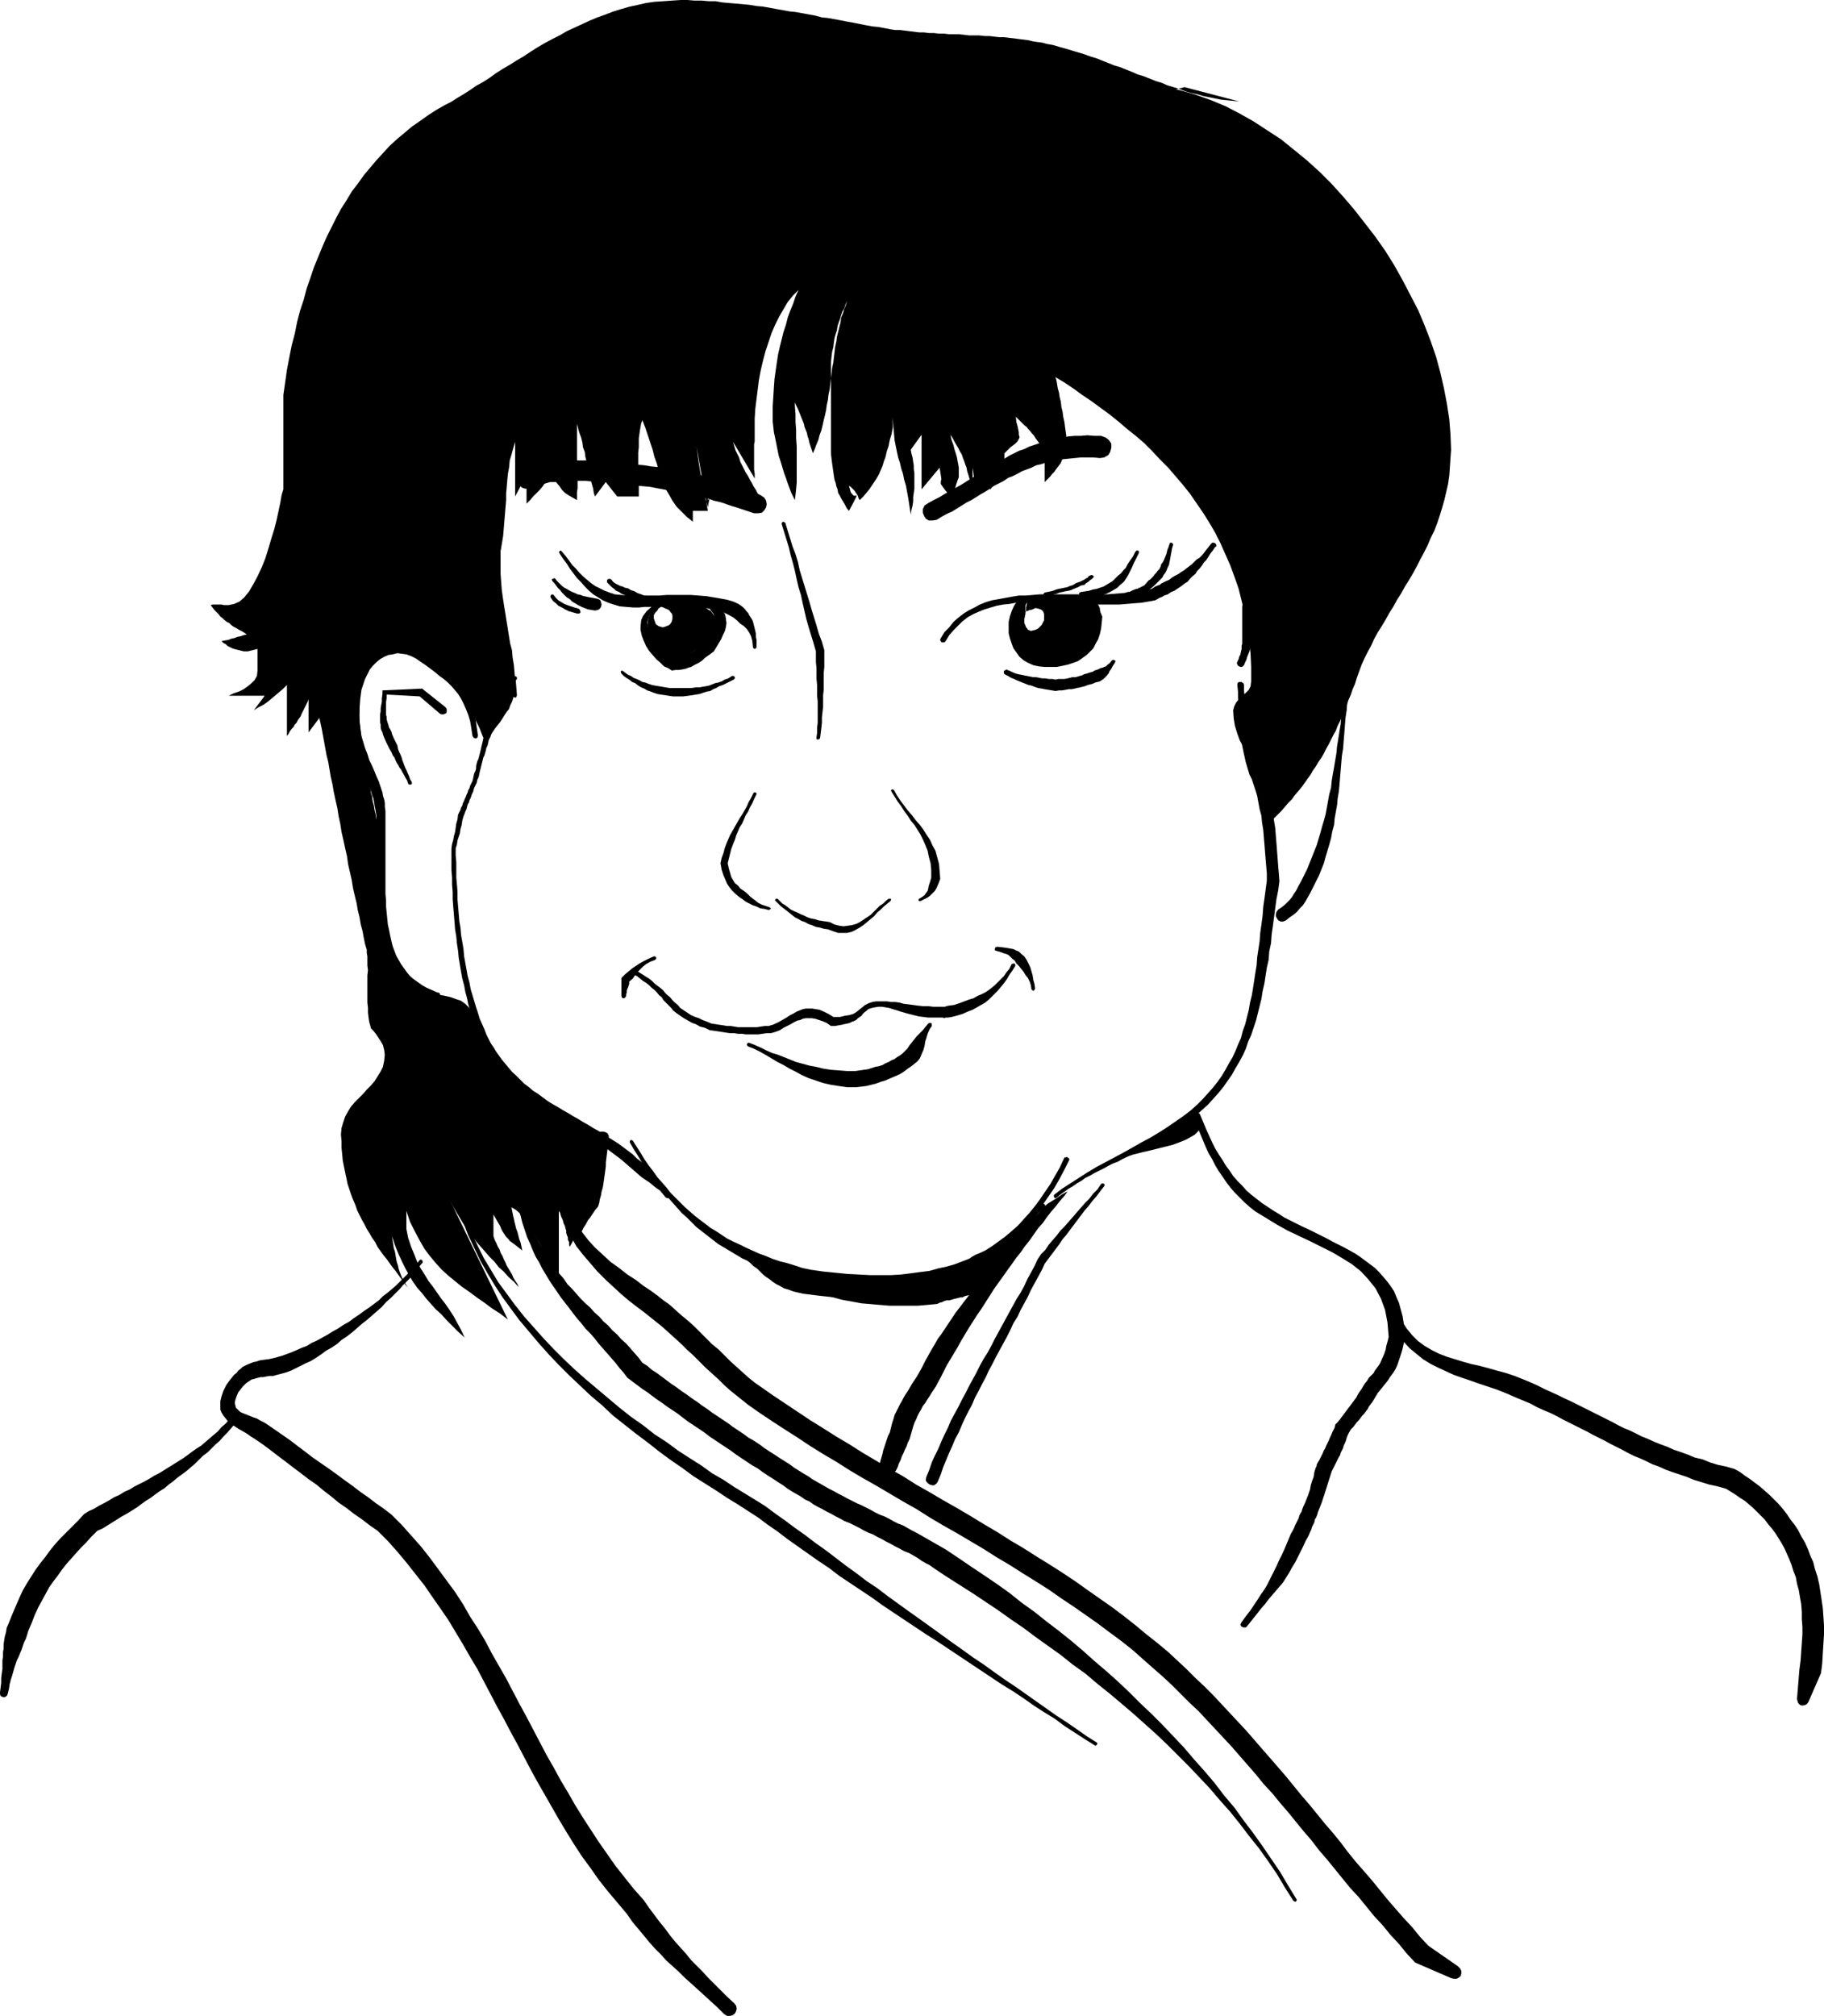 <?xml version="1.0" encoding="UTF-8" standalone="no"?>
<svg
   version="1.0"
   width="129.895mm"
   height="143.556mm"
   id="svg47"
   sodipodi:docname="Kid.wmf"
   xmlns:inkscape="http://www.inkscape.org/namespaces/inkscape"
   xmlns:sodipodi="http://sodipodi.sourceforge.net/DTD/sodipodi-0.dtd"
   xmlns="http://www.w3.org/2000/svg"
   xmlns:svg="http://www.w3.org/2000/svg">
  <sodipodi:namedview
     id="namedview47"
     pagecolor="#ffffff"
     bordercolor="#000000"
     borderopacity="0.25"
     inkscape:showpageshadow="2"
     inkscape:pageopacity="0.0"
     inkscape:pagecheckerboard="0"
     inkscape:deskcolor="#d1d1d1"
     inkscape:document-units="mm" />
  <defs
     id="defs1">
    <pattern
       id="WMFhbasepattern"
       patternUnits="userSpaceOnUse"
       width="6"
       height="6"
       x="0"
       y="0" />
  </defs>
  <path
     style="fill:#000000;fill-opacity:1;fill-rule:evenodd;stroke:none"
     d="m 178.406,162.384 -0.808,0.323 -0.808,0.646 -0.646,0.646 -0.646,0.646 -0.485,0.646 -0.485,0.969 -0.162,0.969 -0.162,0.969 0.162,1.454 0.485,1.454 0.646,1.454 1.131,1.454 1.131,1.293 1.293,0.969 1.293,0.646 1.454,0.323 h 0.485 l 0.323,-0.162 h 0.485 l 0.323,-0.162 0.485,-0.323 0.323,-0.162 0.485,-0.162 0.323,-0.162 1.454,-0.646 1.293,-0.808 1.293,-0.808 1.131,-0.969 0.97,-1.131 0.808,-1.131 0.485,-1.293 0.162,-1.293 -0.162,-1.131 -0.162,-0.969 -0.485,-0.808 -0.485,-0.646 -0.808,-0.485 -0.646,-0.485 -0.97,-0.323 -0.97,-0.323 -0.97,-0.162 h -1.131 l -1.131,-0.162 h -1.131 -0.97 -1.131 l -0.97,0.162 h -0.97 -0.323 l -0.485,0.162 -0.323,0.162 -0.323,0.323 0.485,0.162 0.646,0.323 0.485,0.162 0.485,0.323 0.323,0.485 0.323,0.323 0.162,0.485 v 0.485 0.485 l -0.162,0.646 -0.162,0.323 -0.323,0.485 -0.485,0.323 -0.485,0.162 -0.323,0.162 -0.646,0.162 -0.646,-0.162 -0.485,-0.162 -0.485,-0.323 -0.323,-0.323 -0.162,-0.485 -0.162,-0.485 -0.162,-0.485 v -0.646 -0.162 l 0.162,-0.323 0.162,-0.323 0.323,-0.323 0.323,-0.323 0.162,-0.323 0.162,-0.323 h 0.162 z"
     id="path1" />
  <path
     style="fill:#000000;fill-opacity:1;fill-rule:evenodd;stroke:none"
     d="m 274.881,161.738 -0.808,0.485 -0.485,0.646 -0.323,0.646 -0.162,0.808 -0.323,0.808 v 0.969 0.969 1.131 l 0.162,1.939 0.485,1.939 0.808,1.293 1.293,1.131 1.293,0.969 1.454,0.646 1.778,0.485 1.778,0.485 h 2.747 l 0.97,-0.323 0.808,-0.323 0.97,-0.162 0.97,-0.323 0.97,-0.323 0.808,-0.162 0.808,-0.323 0.808,-0.323 0.646,-0.485 0.646,-0.485 0.646,-0.485 0.485,-0.485 0.485,-0.808 0.323,-0.646 0.162,-0.969 v -0.969 -1.939 l -0.485,-1.777 -0.646,-1.454 -0.97,-1.131 -1.131,-0.969 -1.454,-0.485 -1.616,-0.162 h -1.778 -8.888 l -0.485,0.162 h -0.485 l -0.485,0.162 -0.162,0.162 -0.162,0.323 -0.162,0.162 -0.162,0.485 v 0.485 0.162 0.323 0.162 0.323 h 0.485 l 0.323,-0.162 0.323,-0.162 h 0.323 l 0.485,-0.162 0.323,-0.162 0.323,-0.162 h 0.323 l 0.646,0.162 0.485,0.162 0.323,0.162 0.323,0.323 0.162,0.323 0.162,0.485 v 0.485 0.646 0.485 l -0.323,0.646 -0.323,0.646 -0.485,0.485 -0.485,0.485 -0.646,0.323 -0.646,0.162 -0.646,0.162 -0.323,-0.162 -0.485,-0.162 -0.162,-0.323 -0.323,-0.323 -0.162,-0.485 -0.162,-0.323 -0.162,-0.485 v -0.485 -0.485 l 0.162,-0.485 v -0.323 l 0.162,-0.485 v -0.485 l 0.162,-0.323 v -0.485 -0.485 l 0.323,-1.454 -0.162,-0.323 -0.162,-0.162 h -0.323 -0.323 z"
     id="path2" />
  <path
     style="fill:#000000;fill-opacity:1;fill-rule:evenodd;stroke:none"
     d="m 151.257,148.489 0.97,1.131 0.97,1.293 0.808,1.131 0.97,0.969 0.97,1.131 0.97,0.969 1.131,0.969 0.97,0.808 1.131,0.808 1.293,0.646 1.293,0.646 1.293,0.485 1.454,0.485 1.616,0.162 1.616,0.162 1.778,0.162 h 1.454 l 1.778,-0.162 h 1.778 1.939 l 2.101,-0.162 h 2.101 2.101 2.101 l 2.101,0.162 2.101,0.162 1.939,0.323 1.939,0.323 1.778,0.323 1.616,0.485 1.454,0.646 1.131,0.808 0.646,0.646 0.323,0.485 0.485,0.485 0.323,0.646 0.323,0.485 0.323,0.485 0.323,0.646 0.162,0.646 0.162,0.646 0.162,0.646 0.162,0.646 0.162,0.808 v 0.808 l 0.162,0.808 v 0.969 0.969 l -0.162,0.323 -0.323,0.162 -0.323,-0.162 -0.162,-0.323 -0.162,-1.616 -0.323,-1.293 -0.485,-0.969 -0.646,-0.969 -0.808,-0.808 -0.97,-0.646 -0.808,-0.808 -0.97,-0.808 -1.131,-0.646 -1.293,-0.646 -1.454,-0.485 -1.616,-0.323 -1.778,-0.485 -1.778,-0.162 -1.939,-0.162 h -1.939 l -1.939,-0.162 h -1.939 l -1.939,0.162 h -1.778 -1.778 -1.778 l -1.454,0.162 h -1.454 l -1.939,-0.162 -1.778,-0.162 -1.616,-0.485 -1.454,-0.485 -1.454,-0.646 -1.293,-0.808 -1.293,-0.808 -1.131,-0.969 -1.131,-1.131 -0.97,-1.131 -1.131,-1.131 -0.97,-1.293 -0.97,-1.293 -0.808,-1.293 -0.97,-1.293 -0.97,-1.454 -0.162,-0.323 0.162,-0.323 0.323,-0.162 z"
     id="path3" />
  <path
     style="fill:#000000;fill-opacity:1;fill-rule:evenodd;stroke:none"
     d="m 167.741,180.643 0.646,0.485 0.646,0.485 0.808,0.323 0.646,0.485 0.808,0.323 0.808,0.323 0.808,0.485 0.808,0.162 0.808,0.323 0.97,0.323 0.808,0.162 0.97,0.162 0.97,0.162 0.97,0.162 0.97,0.162 h 0.97 1.454 1.293 1.131 1.131 l 1.131,-0.162 h 0.97 l 0.808,-0.162 0.97,-0.162 0.808,-0.162 0.808,-0.323 0.808,-0.323 0.808,-0.162 0.97,-0.323 0.808,-0.485 0.97,-0.323 0.97,-0.646 h 0.485 l 0.323,0.323 v 0.323 l -0.323,0.323 -0.97,0.485 -0.97,0.485 -0.97,0.485 -0.97,0.323 -0.808,0.485 -0.808,0.323 -0.808,0.485 -0.97,0.162 -0.97,0.323 -0.97,0.323 -0.97,0.162 -0.97,0.162 -1.131,0.162 -1.293,0.162 h -1.293 -1.454 l -1.131,-0.162 -0.97,-0.162 -1.131,-0.162 -0.97,-0.162 -0.97,-0.323 -0.808,-0.323 -0.97,-0.323 -0.808,-0.485 -0.808,-0.323 -0.808,-0.485 -0.808,-0.646 -0.808,-0.323 -0.808,-0.646 -0.808,-0.485 -0.646,-0.485 -0.646,-0.646 -0.162,-0.323 v -0.323 l 0.323,-0.162 z"
     id="path4" />
  <path
     style="fill:#000000;fill-opacity:1;fill-rule:evenodd;stroke:none"
     d="m 177.598,163.516 -1.293,0.646 -0.97,0.808 -0.646,0.969 -0.323,0.969 -0.162,0.808 0.162,1.131 0.323,0.969 0.485,0.969 0.646,0.808 0.808,0.969 0.808,0.808 0.808,0.808 0.808,0.808 0.97,0.646 0.808,0.485 0.808,0.485 1.454,-0.162 1.293,-0.162 0.97,-0.485 0.97,-0.323 0.808,-0.485 0.808,-0.646 0.97,-0.646 0.808,-0.646 0.323,-0.646 0.485,-0.485 0.323,-0.485 0.323,-0.646 0.162,-0.646 0.323,-0.808 0.323,-0.646 0.162,-0.969 -0.162,-0.808 v -0.485 l 0.162,-0.323 v -0.162 -0.162 -0.162 l -0.162,-0.485 -0.485,-0.646 -0.323,-0.323 v -0.485 l 0.162,-0.323 0.323,-0.485 0.485,-0.162 h 0.323 l 0.485,0.162 0.323,0.323 0.646,0.808 0.485,0.485 0.323,0.323 0.162,0.162 0.162,0.162 0.162,0.485 0.162,0.808 0.162,1.293 -0.162,1.131 -0.323,1.131 -0.485,0.969 -0.485,1.131 -0.485,0.808 -0.485,0.808 -0.485,0.808 -0.485,0.808 -0.646,0.485 -0.646,0.485 -0.485,0.323 -0.646,0.485 -0.485,0.485 -0.646,0.485 -0.485,0.323 -0.646,0.323 -0.646,0.323 -0.808,0.485 -0.646,0.162 -0.808,0.323 -0.808,0.162 -0.97,0.162 h -0.97 l -0.97,0.162 -0.97,-0.646 -1.131,-0.485 -0.97,-0.969 -1.131,-0.969 -0.97,-1.131 -0.97,-1.131 -0.808,-1.293 -0.646,-1.454 -0.485,-1.293 -0.323,-1.454 v -1.293 l 0.162,-1.454 0.485,-1.131 0.97,-1.293 1.293,-1.131 1.616,-0.969 h 0.485 l 0.323,0.323 0.162,0.485 z"
     id="path5" />
  <path
     style="fill:#000000;fill-opacity:1;fill-rule:evenodd;stroke:none"
     d="m 211.373,140.733 0.646,2.1 0.646,2.1 0.646,2.1 0.808,2.1 0.646,2.1 0.485,2.262 0.646,2.1 0.646,2.1 0.646,2.1 0.646,2.1 0.646,2.262 0.646,2.1 0.646,2.1 0.646,2.262 0.808,2.1 0.646,2.262 v 1.454 1.454 1.616 l -0.162,1.616 v 1.454 1.616 1.454 l -0.162,1.454 v 1.616 1.454 l -0.162,1.454 -0.162,1.454 v 1.454 l -0.162,1.454 -0.162,1.293 -0.162,1.293 -0.162,0.323 -0.485,0.162 -0.323,-0.162 v -0.485 l 0.162,-1.131 v -1.454 l 0.162,-1.293 v -1.454 -1.454 -1.454 -1.454 l -0.162,-1.454 v -1.454 -1.454 l -0.162,-1.616 v -1.454 -1.454 l -0.162,-1.616 v -1.454 -1.454 l -0.646,-2.262 -0.646,-2.1 -0.646,-2.1 -0.646,-2.262 -0.485,-2.1 -0.485,-2.1 -0.485,-2.262 -0.646,-2.1 -0.485,-2.1 -0.485,-2.262 -0.485,-1.939 -0.646,-2.262 -0.485,-2.1 -0.646,-2.1 -0.646,-2.1 -0.646,-2.1 v -0.323 l 0.323,-0.323 0.485,0.162 z"
     id="path6" />
  <path
     style="fill:#000000;fill-opacity:1;fill-rule:evenodd;stroke:none"
     d="m 253.227,171.756 0.97,-1.616 1.293,-1.293 1.131,-1.454 1.293,-1.131 1.454,-1.131 1.293,-0.808 1.616,-0.808 1.454,-0.808 1.616,-0.646 1.616,-0.485 1.778,-0.323 1.778,-0.323 1.778,-0.323 1.939,-0.323 h 1.778 l 1.939,-0.162 1.939,-0.162 h 1.939 1.939 2.101 1.939 2.101 1.939 2.101 2.101 1.939 l 2.101,-0.162 1.939,-0.162 2.101,-0.162 1.939,-0.323 1.939,-0.323 1.939,-0.323 0.97,-0.646 0.808,-0.323 0.485,-0.162 0.323,-0.323 0.323,-0.162 0.323,-0.162 0.646,-0.323 0.808,-0.323 0.808,-0.646 0.808,-0.485 0.97,-0.485 0.646,-0.485 0.808,-0.485 0.808,-0.646 0.646,-0.485 0.646,-0.485 0.646,-0.646 0.646,-0.646 0.808,-0.485 0.646,-0.646 0.646,-0.808 0.485,-0.646 0.646,-0.808 0.646,-0.808 0.323,-0.323 h 0.323 0.162 l 0.323,0.162 0.162,0.162 0.162,0.323 v 0.323 l -0.323,0.162 -0.646,0.969 -0.646,0.808 -0.485,0.808 -0.646,0.969 -0.646,0.646 -0.485,0.808 -0.646,0.808 -0.646,0.646 -0.485,0.808 -0.808,0.646 -0.646,0.646 -0.646,0.808 -0.808,0.485 -0.808,0.646 -0.97,0.646 -0.97,0.646 -0.808,0.323 -0.485,0.323 -0.485,0.323 -0.485,0.162 -0.485,0.162 -0.485,0.323 -0.808,0.323 -1.131,0.646 -1.778,0.323 -1.939,0.323 -2.101,0.162 -1.939,0.162 -1.939,0.162 h -2.101 -1.939 -2.101 l -1.939,-0.162 h -2.101 l -1.939,-0.162 h -2.101 l -1.939,-0.162 h -1.939 l -1.939,-0.162 h -2.101 -1.778 -1.939 l -1.939,0.162 -1.778,0.323 -1.616,0.162 -1.778,0.323 -1.616,0.485 -1.616,0.485 -1.616,0.646 -1.454,0.646 -1.454,0.808 -1.454,1.131 -1.131,1.131 -1.293,1.293 -1.131,1.293 -0.97,1.616 -0.323,0.323 h -0.162 -0.323 -0.323 l -0.162,-0.323 -0.162,-0.162 v -0.323 z"
     id="path7" />
  <path
     style="fill:#000000;fill-opacity:1;fill-rule:evenodd;stroke:none"
     d="m 274.881,162.384 -0.808,0.969 -0.485,1.131 -0.323,1.131 -0.162,1.131 v 0.969 l 0.162,1.131 0.323,1.131 0.485,0.969 0.485,0.969 0.646,0.808 0.808,0.808 0.808,0.646 0.97,0.485 1.131,0.485 1.131,0.323 h 1.131 1.293 1.131 l 0.97,-0.162 1.131,-0.162 0.97,-0.323 0.808,-0.323 0.97,-0.485 0.646,-0.485 0.646,-0.485 0.646,-0.646 0.485,-0.808 0.485,-0.808 0.323,-0.969 0.323,-0.969 v -1.131 l 0.162,-1.131 -0.323,-0.808 -0.162,-0.646 v -0.162 0 -0.162 l -0.162,-0.162 -0.162,-0.485 -0.485,-0.808 -0.162,-0.969 0.162,-0.808 0.323,-0.646 0.808,-0.485 0.646,-0.323 0.808,0.162 0.808,0.323 0.485,0.808 0.646,1.131 0.323,0.485 0.162,0.323 v 0.162 l 0.162,0.162 v 0.485 l 0.162,0.646 0.485,1.131 -0.162,1.777 -0.162,1.454 -0.323,1.454 -0.485,1.454 -0.646,1.131 -0.646,1.293 -0.97,0.969 -0.808,0.808 -1.131,0.808 -1.131,0.808 -1.293,0.485 -1.454,0.485 -1.454,0.323 -1.616,0.323 h -1.616 -1.616 l -1.616,-0.162 -1.454,-0.323 -1.454,-0.646 -1.131,-0.646 -1.131,-0.969 -0.808,-1.131 -0.808,-1.131 -0.485,-1.293 -0.485,-1.454 -0.323,-1.293 v -1.454 -1.616 l 0.323,-1.454 0.485,-1.454 0.646,-1.454 0.97,-1.454 0.323,-0.323 0.485,0.162 0.162,0.323 z"
     id="path8" />
  <path
     style="fill:#000000;fill-opacity:1;fill-rule:evenodd;stroke:none"
     d="m 271.164,180.32 0.808,0.323 0.646,0.323 0.808,0.323 0.646,0.162 0.808,0.162 0.808,0.162 0.808,0.162 0.808,0.162 0.808,0.162 h 0.808 l 0.808,0.162 0.808,0.162 h 0.808 l 0.97,0.162 h 0.97 l 0.808,0.162 0.808,-0.162 h 0.808 0.808 l 0.808,-0.162 0.646,-0.162 0.646,-0.162 h 0.808 l 0.646,-0.162 0.485,-0.162 0.646,-0.162 0.646,-0.323 0.646,-0.162 0.485,-0.162 0.485,-0.162 0.646,-0.162 0.485,-0.323 0.97,-0.323 0.646,-0.323 0.646,-0.162 0.323,-0.162 0.485,-0.162 0.485,-0.485 0.485,-0.323 0.646,-0.808 0.323,-0.162 0.485,0.162 0.162,0.162 -0.162,0.485 -0.646,0.969 -0.323,0.646 -0.485,0.646 -0.162,0.485 -0.485,0.646 -0.323,0.323 -0.646,0.646 -0.97,0.646 -0.646,0.162 -0.646,0.162 -0.646,0.323 -0.646,0.162 -0.646,0.162 -0.808,0.323 -0.646,0.162 -0.646,0.162 -0.808,0.162 -0.646,0.162 -0.808,0.162 h -0.808 l -0.808,0.162 -0.97,0.162 h -0.808 l -0.97,0.162 -0.97,-0.162 -0.97,-0.162 -0.97,-0.162 -0.808,-0.162 -0.97,-0.162 -0.97,-0.323 -0.808,-0.323 -0.808,-0.162 -0.808,-0.323 -0.808,-0.323 -0.808,-0.323 -0.808,-0.323 -0.646,-0.323 -0.808,-0.323 -0.808,-0.485 -0.646,-0.323 -0.323,-0.162 -0.162,-0.323 v -0.162 -0.323 l 0.162,-0.162 0.323,-0.162 0.323,-0.162 z"
     id="path9" />
  <path
     style="fill:#000000;fill-opacity:1;fill-rule:evenodd;stroke:none"
     d="m 203.616,213.766 -0.646,1.293 -0.485,1.131 -0.646,1.131 -0.485,1.131 -0.646,0.969 -0.485,1.131 -0.485,1.131 -0.646,0.969 -0.485,1.131 -0.485,1.131 -0.323,1.131 -0.485,1.131 -0.485,1.293 -0.323,1.293 -0.323,1.293 -0.323,1.293 0.323,1.454 0.323,1.131 0.323,1.131 0.485,0.808 0.485,0.808 0.808,0.646 0.646,0.808 0.97,0.646 0.808,0.646 0.808,0.808 0.808,0.646 0.646,0.485 0.808,0.646 0.97,0.485 0.97,0.323 0.97,0.323 0.323,0.162 0.162,0.323 -0.323,0.162 -0.162,0.162 -1.293,-0.323 -1.131,-0.162 -0.97,-0.485 -0.97,-0.323 -0.97,-0.485 -0.97,-0.485 -0.808,-0.646 -0.97,-0.646 -0.97,-0.808 -0.97,-0.969 -0.646,-0.808 -0.646,-0.969 -0.485,-1.131 -0.485,-1.131 -0.485,-1.454 -0.323,-1.777 0.323,-1.454 0.485,-1.293 0.323,-1.293 0.485,-1.293 0.485,-1.131 0.485,-1.131 0.646,-1.131 0.646,-1.131 0.646,-1.131 0.646,-1.131 0.646,-0.969 0.646,-1.131 0.646,-1.131 0.485,-1.131 0.646,-1.131 0.646,-1.293 0.162,-0.162 h 0.323 l 0.323,0.162 z"
     id="path10" />
  <path
     style="fill:#000000;fill-opacity:1;fill-rule:evenodd;stroke:none"
     d="m 209.272,241.88 0.646,0.646 0.646,0.646 0.808,0.485 0.646,0.485 0.808,0.646 0.97,0.485 0.808,0.323 0.97,0.485 0.808,0.323 0.97,0.485 0.97,0.323 0.97,0.162 0.97,0.323 0.97,0.162 1.131,0.162 0.97,0.162 1.293,0.646 1.293,0.323 1.131,0.162 1.131,-0.162 1.131,-0.162 1.131,-0.323 0.97,-0.485 0.97,-0.646 0.97,-0.646 0.97,-0.646 0.808,-0.808 0.808,-0.808 0.808,-0.808 0.97,-0.646 0.646,-0.646 0.808,-0.646 h 0.323 0.323 v 0.323 l -0.162,0.323 -0.808,0.646 -0.97,0.808 -0.808,0.808 -0.97,0.808 -0.808,0.969 -0.97,0.808 -0.97,0.808 -0.97,0.808 -0.97,0.646 -1.131,0.646 -0.97,0.485 -1.293,0.323 h -1.131 -1.293 l -1.454,-0.485 -1.293,-0.485 -1.131,-0.162 -1.131,-0.323 -0.97,-0.162 -1.131,-0.485 -0.97,-0.323 -0.808,-0.485 -0.97,-0.323 -0.808,-0.485 -0.97,-0.485 -0.808,-0.646 -0.808,-0.646 -0.808,-0.646 -0.646,-0.485 -0.808,-0.646 -0.646,-0.646 -0.808,-0.808 v -0.162 l 0.162,-0.323 h 0.162 z"
     id="path11" />
  <path
     style="fill:#000000;fill-opacity:1;fill-rule:evenodd;stroke:none"
     d="m 240.622,212.635 0.808,1.454 0.97,1.454 0.97,1.293 0.97,1.293 1.131,1.293 0.97,1.293 1.131,1.293 0.97,1.293 0.808,1.293 0.97,1.454 0.646,1.454 0.808,1.454 0.485,1.777 0.485,1.777 0.162,1.939 0.162,2.1 -0.485,1.293 -0.485,1.131 -0.485,0.808 -0.646,0.646 -0.646,0.646 -0.646,0.485 -0.97,0.485 -0.97,0.485 h -0.323 l -0.162,-0.162 v -0.323 l 0.162,-0.162 0.808,-0.485 0.646,-0.485 0.323,-0.485 0.485,-0.646 0.162,-0.646 0.162,-0.808 0.323,-0.969 0.323,-1.131 v -2.1 l -0.162,-1.777 -0.485,-1.777 -0.323,-1.616 -0.646,-1.616 -0.646,-1.454 -0.646,-1.293 -0.808,-1.293 -0.808,-1.293 -0.97,-1.131 -0.808,-1.293 -0.97,-1.293 -0.808,-1.293 -0.97,-1.293 -0.808,-1.293 -0.808,-1.293 -0.162,-0.323 0.162,-0.323 h 0.323 z"
     id="path12" />
  <path
     style="fill:#000000;fill-opacity:1;fill-rule:evenodd;stroke:none"
     d="m 176.305,258.361 -1.293,0.485 -1.131,0.646 -0.808,0.646 -0.808,0.808 -0.646,0.646 -0.646,0.808 -0.646,0.969 -0.97,0.808 v 0.646 l -0.162,0.485 -0.162,0.485 -0.162,0.323 -0.162,0.485 v 0.485 l -0.162,0.485 v 0.485 l -0.323,0.485 -0.323,0.162 -0.485,-0.162 -0.162,-0.485 v -0.646 -0.646 -0.485 -0.646 -0.646 -0.485 -0.646 -0.646 l 0.97,-0.969 0.97,-0.808 0.97,-0.808 0.97,-0.646 0.97,-0.646 1.131,-0.646 1.293,-0.646 1.454,-0.646 h 0.323 l 0.323,0.323 v 0.323 z"
     id="path13" />
  <path
     style="fill:#000000;fill-opacity:1;fill-rule:evenodd;stroke:none"
     d="m 171.134,261.108 0.97,0.646 0.808,0.485 0.97,0.646 0.808,0.485 0.808,0.646 0.646,0.646 0.808,0.646 0.646,0.485 0.808,0.646 0.646,0.808 0.646,0.646 0.646,0.485 0.646,0.808 0.646,0.646 0.808,0.646 0.646,0.808 0.97,0.646 0.97,0.646 0.97,0.646 1.131,0.485 0.97,0.323 0.97,0.485 1.293,0.485 1.131,0.485 1.131,0.162 0.97,0.162 1.131,0.162 0.97,0.162 h 0.97 l 0.97,0.162 0.97,0.162 h 0.97 1.131 0.97 0.97 1.131 l 0.97,-0.162 1.131,-0.162 h 0.97 l 1.131,-0.323 1.454,-0.646 1.131,-0.646 1.131,-0.646 0.97,-0.646 0.97,-0.485 0.808,-0.485 0.808,-0.323 0.808,-0.323 0.808,-0.162 h 0.808 0.97 l 0.97,0.162 0.97,0.162 1.131,0.485 1.293,0.646 1.293,0.808 h 1.778 l 1.293,-0.323 1.131,-0.162 1.131,-0.323 0.808,-0.485 0.808,-0.646 0.808,-0.646 0.808,-0.646 0.97,-0.485 0.97,-0.323 0.97,-0.162 h 0.97 0.97 0.97 l 1.131,0.162 h 1.131 l 1.131,0.162 1.131,0.323 1.293,0.162 1.293,0.162 1.131,0.162 1.454,0.162 h 1.454 l 1.454,0.162 h 1.454 0.808 0.323 0.323 0.162 l 0.323,-0.162 0.808,-0.162 1.293,-0.162 1.454,-0.485 1.293,-0.485 1.293,-0.485 1.131,-0.323 1.131,-0.646 1.131,-0.485 0.97,-0.485 0.97,-0.646 0.808,-0.646 0.808,-0.646 0.808,-0.808 0.808,-0.808 0.808,-0.808 0.646,-0.969 0.808,-0.969 0.646,-1.293 0.323,-0.162 h 0.485 l 0.162,0.323 v 0.323 l -0.808,1.293 -0.808,1.131 -0.646,1.131 -0.808,1.131 -0.808,0.969 -0.808,0.969 -0.808,0.808 -0.808,0.808 -0.808,0.808 -0.97,0.808 -1.131,0.646 -1.131,0.646 -1.131,0.646 -1.293,0.485 -1.454,0.646 -1.616,0.485 -1.293,0.323 -0.97,0.162 h -0.323 -0.323 l -0.323,0.162 -0.485,-0.162 h -0.808 -1.616 -1.454 l -1.293,-0.162 -1.293,-0.162 -1.293,-0.323 -1.293,-0.323 -1.131,-0.323 -1.131,-0.323 -0.97,-0.323 -1.131,-0.323 -0.97,-0.323 -0.97,-0.162 -0.97,-0.162 h -0.97 l -0.97,0.162 -0.808,0.162 -0.97,0.323 -0.485,0.485 -0.485,0.323 -0.485,0.485 -0.323,0.485 -0.485,0.323 -0.485,0.323 -0.485,0.485 -0.646,0.323 -0.485,0.162 -0.646,0.323 -0.646,0.162 -0.808,0.162 -0.646,0.162 -0.97,0.162 -0.808,0.162 h -1.131 l -1.131,-0.808 -1.131,-0.485 -0.97,-0.323 -0.97,-0.323 -0.97,-0.162 h -0.808 -0.808 l -0.808,0.162 -0.646,0.323 -0.808,0.162 -0.97,0.485 -0.808,0.485 -0.97,0.485 -0.97,0.485 -0.97,0.646 -1.293,0.485 -1.131,0.323 h -1.131 l -1.131,0.162 -1.131,0.162 h -1.131 -1.131 -1.131 l -0.97,-0.162 h -1.131 l -0.97,-0.162 h -1.131 l -1.131,-0.162 -0.97,-0.162 -1.131,-0.162 -1.131,-0.162 -1.131,-0.162 -1.293,-0.646 -1.293,-0.323 -1.131,-0.646 -0.97,-0.323 -1.131,-0.646 -1.131,-0.646 -0.97,-0.646 -1.131,-0.808 -0.808,-0.646 -0.485,-0.646 -0.808,-0.808 -0.646,-0.646 -0.646,-0.646 -0.485,-0.808 -0.646,-0.485 -0.646,-0.808 -0.646,-0.646 -0.808,-0.646 -0.646,-0.646 -0.808,-0.646 -0.808,-0.485 -0.808,-0.646 -0.808,-0.646 -0.97,-0.485 -0.323,-0.323 0.162,-0.485 0.323,-0.323 z"
     id="path14" />
  <path
     style="fill:#000000;fill-opacity:1;fill-rule:evenodd;stroke:none"
     d="m 268.417,254.806 1.454,0.162 1.131,0.162 0.97,0.162 0.808,0.162 0.646,0.323 0.808,0.323 0.646,0.646 0.808,0.646 0.646,0.969 0.485,0.969 0.485,0.969 0.323,1.131 0.323,1.131 0.162,1.131 0.323,1.131 0.162,1.293 -0.162,0.323 -0.162,0.162 h -0.323 l -0.323,-0.323 -0.162,-1.131 -0.323,-0.969 -0.485,-0.969 -0.646,-0.808 -0.485,-0.808 -0.646,-0.808 -0.646,-0.808 -0.646,-0.646 -0.485,-0.808 -0.646,-0.485 -0.485,-0.485 -0.485,-0.485 -0.646,-0.323 -0.646,-0.162 -0.808,-0.323 -1.131,-0.323 -0.485,-0.162 v -0.485 l 0.162,-0.323 z"
     id="path15" />
  <path
     style="fill:#000000;fill-opacity:1;fill-rule:evenodd;stroke:none"
     d="m 201.677,280.659 1.616,0.646 1.454,0.646 1.616,0.808 1.454,0.646 1.616,0.485 1.616,0.646 1.616,0.646 1.616,0.646 1.778,0.485 1.778,0.485 1.778,0.323 1.939,0.485 2.101,0.323 2.101,0.162 2.101,0.162 h 2.424 l 1.131,-0.162 1.131,-0.162 1.131,-0.162 0.97,-0.323 0.97,-0.323 0.97,-0.162 0.97,-0.323 0.808,-0.485 0.808,-0.323 0.808,-0.485 0.808,-0.323 0.646,-0.485 0.808,-0.485 0.646,-0.485 0.646,-0.646 0.646,-0.646 0.646,-0.969 0.646,-0.808 0.646,-0.808 0.646,-0.808 0.808,-0.808 0.808,-0.808 0.646,-0.808 0.808,-0.969 0.323,-0.162 h 0.485 l 0.162,0.323 v 0.485 l -0.646,0.969 -0.485,1.131 -0.323,1.131 -0.323,0.969 -0.162,1.131 -0.323,1.131 -0.485,1.131 -0.485,1.131 -0.646,0.808 -0.808,0.646 -0.808,0.646 -0.97,0.646 -0.808,0.646 -0.97,0.646 -0.97,0.485 -1.131,0.485 -1.131,0.485 -1.131,0.485 -1.131,0.323 -1.293,0.485 -1.293,0.323 -1.293,0.323 -1.293,0.162 -1.454,0.162 h -2.424 l -2.262,-0.323 -2.101,-0.323 -2.101,-0.485 -1.939,-0.646 -1.939,-0.646 -1.778,-0.808 -1.778,-0.969 -1.616,-0.808 -1.616,-0.969 -1.616,-0.808 -1.616,-0.969 -1.616,-0.969 -1.454,-0.808 -1.616,-0.808 -1.616,-0.646 -0.323,-0.323 v -0.323 l 0.323,-0.323 z"
     id="path16" />
  <path
     style="fill:#000000;fill-opacity:1;fill-rule:evenodd;stroke:none"
     d="m 136.229,128.938 -0.485,1.616 -0.323,1.616 -0.485,1.777 -0.323,1.939 -0.323,1.939 -0.323,2.1 -0.162,2.1 -0.162,2.1 -0.323,2.262 v 2.262 2.262 2.262 2.262 l 0.162,2.1 0.162,2.262 0.323,2.1 v 1.777 1.616 l 0.162,1.616 0.323,1.454 0.162,1.454 0.162,1.131 0.485,1.293 0.162,1.293 0.485,1.131 0.323,1.131 0.323,1.293 0.485,1.131 0.485,1.131 0.323,1.131 0.485,1.293 0.485,1.293 0.323,4.039 -0.162,0.485 -0.162,0.162 h -0.323 l -0.323,-0.323 -1.454,-3.716 -0.485,-1.293 -0.485,-1.293 -0.323,-1.293 -0.485,-1.131 -0.485,-1.293 -0.323,-1.131 -0.485,-1.131 -0.323,-1.293 -0.323,-1.131 -0.323,-1.293 -0.323,-1.293 -0.162,-1.454 -0.162,-1.454 -0.162,-1.616 -0.162,-1.777 v -1.777 l -0.162,-2.1 -0.162,-2.262 -0.162,-2.262 v -2.262 l 0.162,-2.262 0.162,-2.262 0.162,-2.262 0.323,-2.262 0.323,-2.262 0.323,-2.1 0.323,-2.1 0.485,-2.1 0.485,-1.939 0.485,-1.777 0.323,-1.616 0.485,-1.616 0.323,-0.323 h 0.323 l 0.323,0.162 z"
     id="path17" />
  <path
     style="fill:#000000;fill-opacity:1;fill-rule:evenodd;stroke:none"
     d="m 139.137,182.743 -0.646,0.808 -0.485,0.969 -0.646,0.808 -0.485,0.969 -0.485,1.131 -0.485,0.969 -0.485,1.131 -0.485,0.969 -0.485,1.131 -0.485,1.131 -0.323,1.131 -0.485,1.131 -0.323,0.969 -0.485,1.131 -0.323,1.131 -0.485,0.969 -0.162,0.808 -0.162,0.646 -0.323,0.646 -0.162,0.808 -0.162,0.485 -0.162,0.646 -0.323,0.646 -0.162,0.646 -0.162,0.646 -0.162,0.646 -0.162,0.646 -0.162,0.646 -0.162,0.646 -0.162,0.808 -0.162,0.646 -0.323,0.646 -0.162,0.808 -0.323,0.646 -0.323,0.646 -0.162,0.485 -0.162,0.646 -0.323,0.646 -0.162,0.485 -0.162,0.485 -0.323,0.646 -0.162,0.646 -0.323,0.485 -0.162,0.646 -0.162,0.646 -0.323,0.646 -0.162,0.485 -0.323,0.808 -0.323,1.131 -0.162,1.131 -0.323,1.131 -0.162,1.131 -0.323,0.969 -0.323,0.969 -0.162,1.131 -0.323,0.969 v 1.939 l 0.162,1.939 v 1.939 2.1 l 0.162,1.777 0.162,1.939 v 2.1 l 0.162,1.939 0.162,1.939 0.162,1.939 0.323,1.939 0.162,1.939 0.323,1.777 0.323,1.939 0.162,1.939 0.323,1.777 0.323,1.777 0.323,1.777 0.485,1.777 0.323,1.777 0.485,1.616 0.485,1.616 0.485,1.616 0.485,1.454 0.485,1.616 0.646,1.454 0.646,1.454 0.485,1.293 0.646,1.293 0.646,1.293 0.808,1.131 0.646,1.293 0.97,1.293 0.97,1.293 0.97,1.131 1.131,1.293 1.131,0.969 1.131,1.131 1.131,1.131 1.293,0.969 1.131,0.969 1.293,0.808 1.293,0.969 1.293,0.969 1.293,0.808 1.454,0.808 1.293,0.808 1.454,0.808 1.293,0.808 1.454,0.808 1.293,0.808 1.454,0.808 1.293,0.808 1.454,0.808 1.293,0.808 1.454,0.969 1.293,0.808 1.293,0.808 1.293,0.969 1.293,0.969 1.293,0.969 1.131,1.131 1.293,0.969 1.131,1.131 0.97,0.808 0.97,0.969 0.808,0.969 0.646,0.808 0.646,0.969 0.808,0.969 0.646,0.969 0.808,1.131 0.162,0.485 -0.323,0.485 h -0.323 l -0.485,-0.162 -0.808,-0.969 -0.808,-0.969 -0.97,-0.646 -0.808,-0.646 -0.97,-0.808 -0.97,-0.646 -0.97,-0.646 -0.97,-0.808 -1.293,-1.131 -1.131,-0.969 -1.293,-1.131 -1.131,-0.969 -1.293,-0.969 -1.293,-0.969 -1.293,-0.969 -1.293,-0.969 -1.454,-0.808 -1.293,-0.969 -1.293,-0.808 -1.454,-0.808 -1.293,-0.969 -1.454,-0.808 -1.293,-0.808 -1.293,-0.808 -1.454,-0.969 -1.293,-0.808 -1.293,-0.969 -1.293,-0.969 -1.293,-0.808 -1.293,-0.969 -1.293,-0.969 -1.293,-0.969 -1.131,-1.131 -1.131,-0.969 -1.131,-1.131 -1.131,-1.131 -1.131,-1.293 -0.97,-1.131 -0.97,-1.293 -0.97,-1.454 -0.646,-1.131 -0.808,-1.131 -0.646,-1.293 -0.646,-1.454 -0.485,-1.293 -0.646,-1.454 -0.646,-1.616 -0.485,-1.454 -0.485,-1.616 -0.485,-1.616 -0.323,-1.616 -0.485,-1.777 -0.323,-1.777 -0.485,-1.777 -0.323,-1.777 -0.323,-1.939 -0.323,-1.939 -0.162,-1.777 -0.323,-2.1 -0.162,-1.777 -0.323,-1.939 -0.162,-2.1 -0.162,-1.939 -0.162,-1.939 -0.162,-2.1 v -1.939 l -0.162,-1.939 V 236.225 l -0.162,-2.1 v -1.939 -1.939 -1.939 l 0.162,-1.131 0.323,-1.131 0.162,-0.969 0.323,-1.131 0.162,-1.131 0.162,-1.131 0.323,-1.131 0.162,-1.293 0.323,-0.646 0.323,-0.646 0.162,-0.646 0.323,-0.485 0.162,-0.646 0.323,-0.646 0.162,-0.485 0.323,-0.646 0.162,-0.485 0.323,-0.646 0.162,-0.646 0.323,-0.485 0.162,-0.646 0.323,-0.646 0.323,-0.646 0.162,-0.646 0.162,-0.808 0.162,-0.646 0.323,-0.646 0.162,-0.646 v -0.646 l 0.162,-0.646 0.162,-0.646 0.323,-0.646 0.162,-0.646 0.162,-0.646 0.162,-0.646 0.162,-0.646 0.162,-0.808 0.162,-0.646 0.162,-0.646 0.162,-0.808 0.485,-0.969 0.485,-1.131 0.485,-1.131 0.323,-1.131 0.485,-0.969 0.485,-1.131 0.485,-1.131 0.485,-1.131 0.485,-1.131 0.485,-0.969 0.646,-1.131 0.485,-0.969 0.646,-0.969 0.485,-0.969 0.646,-0.808 0.646,-0.969 0.323,-0.162 0.323,0.162 0.162,0.162 z"
     id="path18" />
  <path
     style="fill:#000000;fill-opacity:1;fill-rule:evenodd;stroke:none"
     d="m 170.326,306.996 1.131,1.777 1.131,1.777 0.97,1.616 1.131,1.616 1.131,1.454 1.131,1.616 1.293,1.454 1.131,1.293 1.131,1.454 1.293,1.293 1.293,1.293 1.293,1.293 1.293,1.131 1.293,1.131 1.454,1.131 1.293,0.969 1.454,1.131 1.616,0.969 1.454,0.969 1.454,0.969 1.616,0.808 1.778,0.808 1.616,0.808 1.778,0.808 1.778,0.808 1.778,0.646 1.939,0.808 1.939,0.646 1.939,0.485 2.101,0.646 1.939,0.646 2.262,0.485 3.394,0.485 3.232,0.323 3.232,0.323 3.07,0.162 3.07,0.162 h 2.747 2.909 l 2.747,-0.162 2.586,-0.323 2.424,-0.323 2.586,-0.323 2.262,-0.646 2.262,-0.485 2.262,-0.646 2.101,-0.808 2.101,-0.808 1.939,-1.131 2.101,-0.969 1.778,-1.131 1.778,-1.293 1.778,-1.293 1.778,-1.454 1.616,-1.454 1.454,-1.616 1.616,-1.777 1.454,-1.777 1.454,-1.939 1.293,-1.939 1.454,-2.1 1.293,-2.262 1.293,-2.262 1.131,-2.424 0.162,-0.323 h 0.323 l 0.323,-0.162 0.162,0.162 0.323,0.162 0.162,0.323 v 0.162 l -0.162,0.323 -1.293,2.585 -1.293,2.424 -1.293,2.262 -1.454,2.1 -1.454,2.1 -1.293,2.1 -1.616,1.939 -1.616,1.777 -1.616,1.777 -1.616,1.616 -1.616,1.616 -1.939,1.454 -1.778,1.293 -1.939,1.293 -1.939,1.131 -2.101,1.131 -2.101,0.969 -2.262,0.808 -2.101,0.808 -2.424,0.646 -2.424,0.646 -2.586,0.485 -2.586,0.323 -2.586,0.323 -2.909,0.162 -2.909,0.162 h -2.909 -3.07 l -3.232,-0.162 -3.232,-0.323 -3.555,-0.323 -3.394,-0.485 -2.262,-0.646 -2.101,-0.646 -2.101,-0.646 -1.939,-0.646 -2.101,-0.646 -1.778,-0.808 -1.939,-0.808 -1.778,-0.808 -1.778,-0.808 -1.616,-0.969 -1.616,-0.969 -1.616,-0.969 -1.616,-0.969 -1.454,-1.131 -1.454,-1.131 -1.454,-1.131 -1.454,-1.131 -1.293,-1.293 -1.293,-1.293 -1.293,-1.131 -1.293,-1.454 -1.293,-1.454 -1.131,-1.293 -1.293,-1.454 -1.131,-1.616 -1.293,-1.454 -1.131,-1.616 -1.131,-1.616 -1.131,-1.777 -0.97,-1.616 -1.131,-1.777 -1.131,-1.939 v -0.323 l 0.162,-0.323 h 0.323 z"
     id="path19" />
  <path
     style="fill:#000000;fill-opacity:1;fill-rule:evenodd;stroke:none"
     d="m 283.769,321.537 2.101,-1.616 2.262,-1.454 2.262,-1.454 2.262,-1.454 2.424,-1.454 2.424,-1.293 2.424,-1.293 2.424,-1.293 2.586,-1.454 2.262,-1.293 2.424,-1.293 2.424,-1.454 2.262,-1.454 2.101,-1.454 2.101,-1.454 2.101,-1.616 1.616,-1.454 1.454,-1.454 1.454,-1.616 1.293,-1.454 1.293,-1.616 1.131,-1.616 0.97,-1.616 0.97,-1.777 0.97,-1.616 0.808,-1.777 0.646,-1.616 0.808,-1.777 0.485,-1.939 0.646,-1.777 0.485,-1.939 0.485,-1.939 0.323,-1.939 0.485,-1.939 0.323,-1.939 0.323,-2.1 0.323,-2.1 0.323,-1.939 0.162,-2.262 0.323,-2.1 0.323,-2.1 0.162,-2.262 0.323,-2.262 0.323,-2.424 0.162,-2.262 0.323,-2.262 0.323,-2.424 0.323,-2.424 v -1.939 l -0.162,-1.939 -0.162,-1.939 -0.162,-1.939 -0.162,-2.1 -0.162,-1.939 -0.162,-1.939 -0.323,-1.939 -0.162,-1.777 -0.485,-1.777 -0.323,-1.777 -0.323,-1.777 -0.485,-1.616 -0.485,-1.454 -0.485,-1.454 -0.646,-1.293 -0.485,-1.616 -0.485,-1.616 -0.323,-1.454 -0.323,-1.454 -0.323,-1.616 -0.162,-1.454 -0.162,-1.293 -0.162,-1.454 -0.162,-1.454 -0.162,-1.454 v -1.454 l -0.162,-1.293 v -1.616 l -0.162,-1.454 v -1.616 l -0.162,-1.616 v -0.485 l 0.162,-0.323 0.323,-0.162 h 0.323 0.323 l 0.162,0.162 0.323,0.162 0.162,0.485 v 1.616 l 0.162,1.454 0.162,1.454 0.162,1.454 0.323,1.454 0.162,1.293 0.162,1.454 0.323,1.293 0.162,1.293 0.323,1.293 0.323,1.454 0.323,1.293 0.485,1.454 0.485,1.454 0.485,1.616 0.485,1.454 0.646,1.454 0.485,1.454 0.485,1.616 0.485,1.616 0.485,1.777 0.323,1.939 0.323,1.777 0.323,2.1 0.323,1.939 0.162,2.1 0.162,1.939 0.162,2.1 0.162,2.1 0.162,2.1 0.162,1.939 0.162,2.1 -0.323,2.424 -0.485,2.424 -0.323,2.424 -0.323,2.424 -0.323,2.424 -0.323,2.262 -0.162,2.262 -0.485,2.262 -0.162,2.262 -0.485,2.1 -0.323,2.1 -0.323,2.1 -0.485,2.1 -0.323,2.1 -0.485,1.939 -0.485,1.939 -0.485,1.939 -0.646,1.939 -0.646,1.939 -0.808,1.777 -0.646,1.939 -0.808,1.777 -0.97,1.777 -0.97,1.616 -0.97,1.777 -1.131,1.616 -1.131,1.616 -1.293,1.616 -1.454,1.616 -1.454,1.616 -1.616,1.454 -1.616,1.454 -0.97,0.808 -1.131,0.808 -0.97,0.808 -1.131,0.808 -1.131,0.646 -0.97,0.808 -1.131,0.646 -1.293,0.646 -1.131,0.646 -1.293,0.646 -1.131,0.646 -1.293,0.646 -1.131,0.646 -1.293,0.646 -1.293,0.646 -1.293,0.646 -1.293,0.646 -1.131,0.646 -1.293,0.485 -1.293,0.646 -1.131,0.646 -1.293,0.646 -1.293,0.646 -1.131,0.646 -1.293,0.646 -1.131,0.808 -1.131,0.646 -1.131,0.808 -1.131,0.646 -1.131,0.808 -1.131,0.808 -0.97,0.808 -0.323,0.162 -0.323,-0.162 -0.162,-0.485 z"
     id="path20" />
  <path
     style="fill:#000000;fill-opacity:1;fill-rule:evenodd;stroke:none"
     d="m 333.057,178.057 0.323,-0.646 0.162,-0.646 0.323,-0.646 0.162,-0.808 0.162,-0.646 v -0.808 l 0.162,-0.646 v -0.808 -0.808 -0.969 -0.808 -0.969 -0.808 -1.131 -0.969 -1.131 -1.454 l 0.162,-1.293 v -1.293 l 0.162,-1.454 v -1.293 -1.454 -1.293 -1.454 l -0.162,-1.293 v -1.293 l -0.162,-1.454 -0.162,-1.293 v -1.293 l -0.162,-1.293 -0.162,-1.293 -0.323,-1.293 -0.162,-1.293 -0.162,-1.131 -0.323,-1.293 -0.323,-1.131 -0.162,-1.293 -0.485,-1.131 -0.323,-1.131 -0.323,-1.131 -0.485,-1.131 -0.485,-0.969 -0.323,-0.969 -0.646,-0.969 -0.485,-1.131 -0.485,-0.808 -0.646,-0.969 -0.646,-0.808 -1.454,-0.808 -0.97,-0.646 -0.808,-0.485 -0.485,-0.646 -0.646,-0.646 -0.646,-0.646 -0.808,-0.808 -1.293,-0.969 -0.162,-0.323 v -0.323 l 0.323,-0.323 0.323,0.162 1.293,0.969 1.131,0.646 0.808,0.485 0.808,0.162 0.808,0.323 0.97,0.485 1.293,0.323 1.454,0.808 0.646,0.808 0.646,0.969 0.646,0.969 0.485,1.131 0.485,0.969 0.646,1.131 0.485,1.131 0.485,1.131 0.323,1.131 0.485,1.293 0.323,1.131 0.323,1.293 0.485,1.293 0.162,1.293 0.323,1.293 0.323,1.454 0.162,1.293 0.323,1.454 0.162,1.293 0.162,1.454 0.162,1.293 v 1.454 l 0.162,1.454 v 1.454 l 0.162,1.454 v 1.454 1.454 1.454 1.454 1.454 l -0.162,1.454 v 1.454 1.131 l -0.162,1.131 v 0.969 1.131 l -0.162,0.969 v 0.969 l -0.162,0.808 -0.162,0.808 -0.162,0.969 -0.162,0.646 -0.162,0.808 -0.323,0.808 -0.323,0.808 -0.162,0.646 -0.323,0.646 -0.323,0.808 -0.323,0.323 -0.323,0.162 h -0.323 l -0.323,-0.162 -0.323,-0.162 -0.162,-0.323 -0.162,-0.323 z"
     id="path21" />
  <path
     style="fill:#000000;fill-opacity:1;fill-rule:evenodd;stroke:none"
     d="m 163.862,306.511 -0.162,1.293 -0.162,1.293 -0.162,1.293 -0.162,1.293 -0.162,1.131 v 1.131 l -0.162,1.293 -0.162,1.131 -0.162,1.131 -0.162,1.131 -0.162,0.969 -0.323,1.131 -0.162,0.969 -0.323,1.131 -0.162,0.969 -0.323,0.969 -0.808,0.969 -0.646,0.969 -0.646,0.969 -0.646,0.808 -0.485,0.969 -0.646,0.969 -0.485,0.969 -0.646,1.131 -0.485,0.646 -0.646,0.323 h -0.646 l -0.646,-0.162 -0.646,-0.323 -0.323,-0.646 -0.162,-0.646 0.162,-0.808 0.646,-1.131 0.485,-1.131 0.646,-0.969 0.485,-0.969 0.646,-0.808 0.646,-0.969 0.646,-0.969 0.646,-0.969 0.323,-0.969 0.323,-0.969 0.162,-0.808 0.162,-0.969 0.162,-0.969 0.323,-1.131 0.162,-0.969 0.162,-0.969 v -1.131 l 0.162,-1.131 0.162,-0.969 0.162,-1.131 0.162,-1.131 0.162,-1.293 0.162,-1.131 0.162,-1.293 0.323,-0.646 0.485,-0.646 0.646,-0.162 h 0.646 l 0.646,0.162 0.485,0.323 0.323,0.646 z"
     id="path22" />
  <path
     style="fill:#000000;fill-opacity:1;fill-rule:evenodd;stroke:none"
     d="m 127.179,198.093 -0.323,-2.1 -0.323,-1.939 -0.485,-1.616 -0.646,-1.616 -0.646,-1.454 -0.646,-1.293 -0.808,-1.293 -0.808,-0.969 -0.97,-1.131 -0.97,-0.969 -1.131,-0.969 -1.131,-0.808 -1.131,-0.969 -1.293,-0.969 -1.293,-0.969 -1.454,-0.969 -1.131,-0.808 -1.293,-0.646 -1.293,-0.485 -1.293,-0.162 -1.131,-0.162 -1.293,0.323 -1.131,0.162 -1.131,0.485 -1.131,0.646 -0.97,0.808 -0.97,0.969 -0.808,0.969 -0.646,1.293 -0.646,1.293 -0.485,1.454 -0.485,1.454 -0.323,2.424 -0.162,2.262 -0.162,2.1 0.162,1.939 0.162,1.939 0.323,1.777 0.485,1.616 0.485,1.616 0.646,1.616 0.485,1.616 0.646,1.293 0.646,1.454 0.646,1.616 0.646,1.454 0.485,1.454 0.485,1.454 0.162,0.969 0.323,0.969 0.162,0.969 v 0.969 l 0.162,1.131 v 1.131 0.969 0.969 2.1 1.939 2.1 1.939 1.939 1.939 1.777 1.939 1.777 1.777 l 0.162,1.777 v 1.616 l 0.162,1.616 0.162,1.616 0.162,1.616 0.323,1.454 0.323,1.616 0.323,1.454 0.323,1.293 0.485,1.293 0.485,1.293 0.646,1.131 0.646,1.131 0.808,1.131 0.808,1.131 0.808,0.969 0.97,0.808 1.131,0.808 1.131,0.808 1.131,0.646 1.454,0.646 1.454,0.646 0.646,0.162 0.162,0.485 0.162,0.485 v 0.485 l -0.323,0.485 -0.323,0.323 -0.485,0.162 h -0.646 l -1.616,-0.646 -1.454,-0.646 -1.293,-0.646 -1.293,-0.808 -1.131,-0.969 -1.131,-0.808 -0.97,-1.131 -0.808,-0.969 -0.808,-1.131 -0.808,-1.293 -0.646,-1.293 -0.485,-1.293 -0.485,-1.454 -0.485,-1.454 -0.485,-1.454 -0.323,-1.616 -0.323,-1.616 -0.162,-1.616 -0.162,-1.616 -0.323,-1.777 v -1.777 l -0.162,-1.777 v -1.939 l -0.162,-1.939 v -1.939 -1.939 -2.1 -2.1 -2.1 -2.1 -2.1 -2.1 -0.969 -0.969 l -0.162,-0.969 -0.162,-0.969 -0.162,-0.808 -0.162,-0.969 -0.162,-0.969 -0.323,-0.808 -0.485,-1.616 -0.646,-1.454 -0.646,-1.616 -0.485,-1.454 -0.808,-1.616 -0.646,-1.454 -0.646,-1.616 -0.646,-1.616 -0.485,-1.777 -0.485,-1.777 -0.323,-1.939 -0.323,-1.939 -0.162,-2.1 v -2.1 l 0.323,-2.424 0.323,-2.585 0.646,-2.1 0.646,-1.777 0.808,-1.777 0.97,-1.616 1.131,-1.293 1.293,-1.293 1.293,-0.969 1.454,-0.808 1.454,-0.646 1.616,-0.323 1.616,-0.162 h 1.616 l 1.778,0.323 1.616,0.646 1.778,0.808 1.616,1.131 1.454,1.131 1.454,0.969 1.131,1.131 1.293,1.131 0.97,0.969 0.97,1.131 0.97,1.131 0.808,1.293 0.808,1.293 0.646,1.454 0.646,1.454 0.485,1.616 0.485,1.777 0.485,1.939 0.323,2.1 0.323,2.262 -0.162,0.646 -0.485,0.162 -0.485,-0.162 z"
     id="path23" />
  <path
     style="fill:#000000;fill-opacity:1;fill-rule:evenodd;stroke:none"
     d="m 118.453,192.115 -5.494,-4.686 -8.888,-0.485 v 0.969 l -0.162,0.969 v 0.808 0.808 0.646 0.646 0.646 l 0.162,0.485 v 0.646 l 0.162,0.646 0.162,0.485 0.162,0.485 0.162,0.646 0.323,0.485 0.323,0.646 0.162,0.646 0.485,1.131 0.485,0.969 0.485,0.969 0.162,0.969 0.323,0.808 0.323,0.646 0.323,0.808 0.162,0.646 0.323,0.808 0.162,0.485 0.323,0.808 0.323,0.646 0.323,0.808 0.323,0.646 0.323,0.969 0.485,0.808 v 0.485 l -0.323,0.162 h -0.323 l -0.323,-0.162 -0.323,-0.969 -0.485,-0.808 -0.323,-0.646 -0.485,-0.808 -0.323,-0.646 -0.485,-0.646 -0.323,-0.646 -0.323,-0.485 -0.323,-0.646 -0.323,-0.808 -0.485,-0.646 -0.323,-0.808 -0.485,-0.808 -0.485,-0.969 -0.485,-0.969 -0.485,-1.131 -0.323,-0.808 -0.162,-0.646 -0.323,-0.646 -0.162,-0.646 v -0.808 l -0.162,-0.646 v -0.646 -0.808 -0.646 l 0.162,-0.808 v -0.808 l 0.162,-0.969 0.162,-0.808 v -0.969 l 0.162,-1.131 v -0.969 l 10.666,-0.485 6.302,5.009 0.323,0.485 v 0.323 0.485 l -0.162,0.323 -0.323,0.162 -0.485,0.162 h -0.323 z"
     id="path24" />
  <path
     style="fill:#000000;fill-opacity:1;fill-rule:evenodd;stroke:none"
     d="m 131.865,133.624 2.909,14.542 0.323,-1.939 0.323,-1.939 0.162,-1.939 0.162,-1.939 0.162,-1.939 0.162,-1.939 0.162,-1.939 v -1.777 l 0.162,-1.777 0.162,-1.939 0.162,-1.616 0.323,-1.777 0.162,-1.777 0.485,-1.616 0.485,-1.777 0.485,-1.616 v 14.703 l 3.07,-5.817 v 7.756 l 0.97,-0.969 0.808,-0.969 0.97,-0.969 0.808,-0.808 0.808,-0.969 0.646,-0.969 0.808,-0.969 0.97,-1.131 0.646,1.131 0.646,0.969 0.808,0.969 0.646,0.969 0.808,0.808 0.97,0.646 1.131,0.646 1.131,0.646 v -0.969 -1.131 l 0.162,-1.131 v -1.293 -1.131 -1.293 -1.293 -1.293 l -0.162,-1.454 v -1.293 -1.293 -1.454 -1.454 -1.293 -1.293 -1.454 l 0.323,1.293 0.323,1.131 0.485,1.293 0.323,1.293 0.162,1.293 0.485,1.293 0.162,1.293 0.323,1.293 0.323,1.293 0.323,1.293 0.323,1.293 0.162,1.131 0.323,1.131 0.323,1.131 0.162,1.131 0.323,0.969 2.909,-3.878 3.07,3.878 h 5.818 v -1.454 -1.454 l -0.162,-1.616 v -1.454 -1.454 -1.616 -1.293 -1.454 l 0.162,-1.454 v -1.131 -1.293 l 0.162,-1.131 0.162,-1.131 0.162,-0.969 0.162,-0.808 0.323,-0.808 0.808,2.1 0.646,1.939 0.646,1.939 0.646,1.939 0.485,1.939 0.646,1.777 0.485,1.777 0.646,1.777 0.646,1.777 0.646,1.616 0.97,1.616 0.808,1.454 1.131,1.616 1.293,1.293 1.454,1.454 1.616,1.293 v -7.756 4.847 h 4.04 l -3.07,-17.45 0.162,1.131 0.162,1.293 0.162,1.131 0.162,1.131 0.162,0.969 0.162,0.969 0.162,0.969 0.162,0.969 0.162,0.969 0.162,0.969 0.162,0.808 0.323,0.969 0.162,0.969 0.162,1.131 0.323,0.969 0.323,1.131 0.162,-0.969 0.162,-0.808 0.162,-0.808 v -0.969 -0.808 -0.808 l -0.162,-0.808 -0.323,-0.808 v 4.847 l 3.878,-3.878 v 0 l 5.818,3.878 h 4.848 l -0.485,-0.969 -0.646,-0.808 -0.485,-0.969 -0.646,-0.969 -0.485,-0.969 -0.485,-0.808 -0.485,-0.969 -0.646,-0.969 -0.485,-0.969 -0.485,-0.969 -0.485,-0.969 -0.323,-1.131 -0.485,-0.969 -0.485,-0.969 -0.323,-1.131 -0.323,-1.131 5.818,9.856 v -1.293 l -0.162,-1.131 v -0.969 -0.808 -0.969 -0.646 -0.808 -0.646 -0.646 -0.646 -0.646 l 0.162,-0.808 v -0.808 -0.808 -0.969 -1.131 -2.424 l 0.162,-2.585 0.323,-2.585 0.323,-2.585 0.323,-2.585 0.485,-2.585 0.646,-2.747 0.646,-2.424 0.808,-2.424 0.808,-2.424 0.97,-2.262 1.131,-2.262 1.131,-1.939 1.131,-1.939 1.454,-1.777 1.454,-1.454 -0.808,1.777 -0.646,1.939 -0.808,1.939 -0.646,1.777 -0.485,1.939 -0.646,1.939 -0.485,1.939 -0.485,1.939 -0.485,2.1 -0.323,2.1 -0.323,2.262 -0.323,2.262 -0.162,2.262 -0.162,2.585 -0.162,2.585 v 2.747 1.293 l 0.162,1.454 0.162,1.454 0.323,1.454 0.323,1.616 0.323,1.616 0.323,1.616 0.485,1.454 0.485,1.616 0.485,1.616 0.485,1.293 0.485,1.454 0.485,1.293 0.485,1.293 0.485,0.969 0.485,0.969 0.162,-1.454 0.162,-1.454 0.162,-1.777 v -1.777 -1.939 -1.939 -2.1 -2.1 l -0.162,-2.1 v -2.262 l -0.162,-2.1 v -2.1 l -0.162,-2.1 v -2.1 -2.1 -1.777 4.847 l 0.323,0.808 0.485,0.969 0.323,0.808 0.323,0.808 0.323,0.808 0.323,0.808 0.323,0.808 0.162,0.808 0.323,0.808 0.323,0.808 0.162,0.808 0.323,0.969 0.162,0.808 0.323,0.969 0.323,0.969 0.323,0.969 0.485,-1.131 0.485,-1.293 0.485,-1.131 0.323,-1.293 0.485,-1.293 0.323,-1.293 0.323,-1.454 0.323,-1.293 0.323,-1.454 0.162,-1.293 0.323,-1.454 0.162,-1.454 0.323,-1.454 0.162,-1.454 0.162,-1.454 0.162,-1.293 0.162,-1.454 0.323,-1.454 0.162,-1.454 0.162,-1.293 0.162,-1.454 0.323,-1.454 0.162,-1.293 0.323,-1.293 0.323,-1.293 0.323,-1.293 0.162,-1.293 0.485,-1.131 0.323,-1.131 0.485,-1.131 0.323,-1.131 0.485,-0.969 -0.485,0.969 -0.485,1.131 -0.323,0.969 -0.485,0.808 -0.323,0.969 -0.323,1.131 -0.323,0.808 -0.323,0.969 -0.162,1.131 -0.323,0.969 -0.323,1.131 -0.162,1.131 -0.162,1.293 -0.323,1.293 -0.162,1.293 -0.162,1.616 v 24.398 l 0.162,1.454 0.162,1.293 0.162,1.131 0.162,1.131 0.162,1.131 0.162,0.969 0.323,0.969 0.162,0.808 0.323,0.808 0.162,0.969 0.485,0.808 0.323,0.646 0.485,0.808 0.485,0.808 0.485,0.969 0.646,0.808 1.293,-2.424 0.646,-1.293 0.162,-0.485 v 0 l -0.485,0.162 -0.485,-0.162 -0.646,-0.808 -0.485,-1.777 0.485,0.323 0.485,0.485 0.485,0.485 0.323,0.485 0.323,0.485 0.323,0.485 0.162,0.646 0.323,0.485 0.97,-0.969 0.808,-0.969 0.808,-0.969 0.646,-0.969 0.646,-0.969 0.646,-0.969 0.646,-1.131 0.485,-1.131 0.485,-1.131 0.323,-1.131 0.485,-1.293 0.323,-1.454 0.485,-1.454 0.323,-1.616 0.485,-1.616 0.323,-1.777 v -4.847 2.262 l 0.162,2.262 0.162,1.777 0.162,1.939 0.323,1.616 0.323,1.616 0.323,1.454 0.485,1.454 0.323,1.454 0.485,1.454 0.323,1.616 0.485,1.616 0.323,1.777 0.323,1.777 0.323,2.1 0.323,2.1 0.162,-1.131 0.323,-1.293 0.162,-1.131 v -1.131 l 0.162,-1.131 0.162,-1.131 v -0.969 -1.131 -1.131 -0.969 l -0.162,-1.131 v -0.969 l -0.162,-0.969 -0.162,-1.131 -0.323,-1.131 -0.162,-0.969 2.909,-4.039 v 14.703 l 4.848,-5.817 0.323,1.939 0.162,1.131 -0.162,0.646 v 0.323 0.323 l 0.323,0.485 0.808,1.131 1.454,1.777 0.646,-1.131 0.646,-1.131 0.323,-1.131 0.323,-0.969 0.323,-0.808 v -0.969 -0.808 -0.808 l -0.162,-0.969 -0.162,-0.808 -0.162,-0.969 -0.323,-1.131 -0.323,-0.969 -0.323,-1.293 -0.485,-1.293 -0.323,-1.454 0.646,0.969 0.485,0.969 0.485,0.808 0.485,0.808 0.485,0.969 0.485,0.808 0.323,0.969 0.323,0.808 0.323,0.969 0.323,0.808 0.162,0.969 0.323,0.969 0.323,1.131 0.162,1.131 0.323,1.293 0.162,1.293 0.162,-0.969 v -1.131 -0.808 -0.969 -0.969 -0.969 -0.969 l -0.162,-0.969 0.323,1.939 0.162,1.293 0.162,0.969 0.323,0.485 0.323,0.485 0.808,0.323 1.131,0.485 1.778,0.808 0.323,-0.646 0.485,-0.485 0.323,-0.646 0.323,-0.485 0.323,-0.646 0.323,-0.485 0.323,-0.646 0.323,-0.485 0.162,-0.646 0.323,-0.646 0.162,-0.485 0.162,-0.646 v -0.646 l 0.162,-0.646 v -0.808 -0.646 l 0.97,-0.969 0.646,-0.646 0.646,-0.485 0.646,-0.485 0.323,-0.323 0.323,-0.323 0.162,-0.323 0.162,-0.323 0.162,-0.323 v -0.323 l -0.162,-0.485 v -0.646 l -0.162,-0.808 -0.162,-0.808 -0.323,-1.131 -0.162,-1.454 0.646,0.646 0.485,0.485 0.646,0.646 0.485,0.485 0.646,0.485 0.485,0.646 0.485,0.485 0.485,0.646 0.485,0.485 0.485,0.808 0.485,0.646 0.485,0.646 0.323,0.808 0.485,0.808 0.323,0.969 0.323,0.969 v -5.817 12.765 l 0.485,-0.485 0.485,-0.485 0.485,-0.485 0.485,-0.646 0.646,-0.646 0.323,-0.485 0.485,-0.646 0.485,-0.646 0.485,-0.646 0.323,-0.808 0.323,-0.646 0.323,-0.808 0.162,-0.646 0.162,-0.969 0.162,-0.808 v -0.969 -0.808 -0.969 l -0.162,-1.131 -0.162,-1.131 -0.162,-1.293 -0.323,-1.454 -0.162,-1.293 -0.323,-1.293 -0.162,-1.454 -0.323,-1.293 -0.162,-1.131 -0.323,-1.131 -0.162,-0.969 -0.162,-0.969 -0.162,-0.646 -0.162,-0.485 2.424,1.454 2.424,1.616 2.424,1.777 2.424,1.616 2.424,1.777 2.424,1.777 2.424,1.939 2.262,1.939 2.424,1.939 2.262,1.939 2.101,2.1 2.101,2.262 2.262,2.262 1.939,2.262 1.939,2.262 1.939,2.424 1.778,2.585 1.778,2.585 1.616,2.585 1.616,2.747 1.454,2.908 1.293,2.908 1.293,2.908 1.131,3.07 1.131,3.232 0.808,3.232 0.808,3.393 0.646,3.555 0.485,3.555 0.485,3.716 0.162,3.716 v 3.878 l -0.162,1.293 -0.485,0.969 -0.808,0.808 -0.97,0.808 -0.808,0.808 -0.808,0.969 -0.485,0.969 -0.323,1.131 0.162,2.262 0.323,1.939 0.646,2.1 0.646,1.777 0.97,1.777 0.97,1.777 0.97,1.616 0.97,1.777 0.97,1.616 0.97,1.777 0.808,1.777 0.646,1.777 0.646,1.939 0.323,1.939 v 2.262 l -0.162,2.262 0.97,-1.131 1.131,-1.131 0.97,-0.969 0.97,-1.131 0.97,-1.131 0.97,-0.969 0.808,-1.131 0.97,-1.131 0.808,-0.969 0.808,-1.131 0.808,-1.131 0.808,-1.131 0.646,-1.131 0.808,-1.131 0.646,-1.131 0.808,-1.131 0.646,-1.131 0.646,-1.293 0.646,-1.131 0.646,-1.293 0.646,-1.293 0.646,-1.131 0.485,-1.293 0.646,-1.293 0.646,-1.454 0.485,-1.293 0.646,-1.454 0.485,-1.454 0.646,-1.454 0.485,-1.454 0.646,-1.454 0.485,-1.616 0.646,-1.777 0.646,-1.777 0.808,-1.777 0.808,-1.616 0.97,-1.777 0.808,-1.777 0.97,-1.777 1.131,-1.777 0.97,-1.616 0.97,-1.777 1.131,-1.777 0.97,-1.777 1.131,-1.777 0.97,-1.777 1.131,-1.777 1.131,-1.939 0.97,-1.777 0.97,-1.939 0.97,-1.777 0.97,-1.939 0.808,-1.939 0.97,-1.939 0.808,-2.1 0.646,-1.939 0.646,-2.1 0.646,-2.262 0.485,-2.1 0.485,-2.1 0.323,-2.262 0.162,-2.262 0.162,-2.424 0.162,-2.262 -0.162,-4.201 -0.323,-4.039 -0.646,-4.201 -0.808,-4.201 -0.97,-4.201 -1.131,-4.201 -1.454,-4.201 -1.616,-4.201 -1.778,-4.201 -2.101,-4.039 -2.101,-4.039 -2.262,-4.039 -2.424,-3.878 -2.747,-3.878 -2.747,-3.555 -2.909,-3.716 -2.909,-3.393 -3.07,-3.393 -3.232,-3.232 -3.394,-3.07 -3.555,-2.908 -3.394,-2.747 -3.717,-2.424 -3.717,-2.424 -3.717,-2.1 -3.717,-1.939 -3.878,-1.616 -4.04,-1.454 -3.878,-1.131 -4.04,-0.969 -4.04,-0.646 -4.04,-0.323 -185.355,13.734 z"
     id="path25" />
  <path
     style="fill:#000000;fill-opacity:1;fill-rule:evenodd;stroke:none"
     d="m 333.542,27.306 -1.616,-0.162 -1.616,-0.162 -1.616,-0.162 -1.616,-0.323 -1.616,-0.323 -1.616,-0.323 -1.616,-0.485 -1.616,-0.323 -1.616,-0.485 -1.616,-0.646 -1.616,-0.485 -1.616,-0.485 -1.454,-0.646 -1.616,-0.485 -1.616,-0.646 -1.616,-0.646 -1.616,-0.485 -1.454,-0.646 -1.616,-0.646 -1.616,-0.646 -1.616,-0.485 -1.616,-0.646 -1.616,-0.646 -1.616,-0.646 -1.616,-0.485 -1.778,-0.646 -1.616,-0.485 -1.616,-0.485 -1.616,-0.485 -1.778,-0.485 -1.616,-0.485 -1.778,-0.323 -1.131,-0.323 -1.293,-0.162 -1.131,-0.162 -1.293,-0.323 -1.293,-0.162 -1.293,-0.162 -1.131,-0.162 -1.454,-0.162 -1.293,-0.162 h -1.293 l -1.454,-0.162 -1.293,-0.162 h -1.293 L 263.569,9.533 h -1.293 -1.454 l -1.293,-0.162 -1.454,-0.162 h -1.293 -1.293 l -1.454,-0.162 h -1.293 l -1.454,-0.162 h -1.293 l -1.293,-0.162 h -1.293 l -1.293,-0.162 -1.293,-0.162 -1.293,-0.162 -1.293,-0.162 h -1.293 l -1.131,-0.162 -1.616,-0.323 -1.778,-0.323 -1.616,-0.162 -1.778,-0.323 -1.616,-0.323 -1.616,-0.323 -1.778,-0.323 -1.616,-0.323 -1.778,-0.323 -1.778,-0.323 -1.616,-0.162 -1.778,-0.485 -1.778,-0.323 -1.778,-0.323 -1.778,-0.323 -1.616,-0.162 -1.778,-0.323 -1.778,-0.323 -1.778,-0.323 -1.778,-0.323 -1.778,-0.162 -1.939,-0.323 -1.778,-0.162 -1.778,-0.162 -1.939,-0.162 -1.778,-0.162 -1.778,-0.323 h -1.939 l -1.778,-0.162 h -1.939 L 185.032,0 h -1.778 l -2.424,0.162 -2.262,0.162 -2.424,0.162 -2.262,0.323 -2.101,0.485 -2.262,0.485 -2.262,0.646 -2.101,0.646 -2.101,0.808 -2.262,0.808 -1.939,0.808 -2.101,0.969 -2.101,0.969 -2.101,0.969 -1.939,1.131 -1.939,0.969 -2.101,1.131 -1.939,1.131 -1.778,1.131 -1.939,1.293 -1.939,1.131 -1.778,1.131 -1.939,1.131 -1.778,1.131 -1.778,1.293 -1.778,1.131 -1.778,0.969 -1.616,1.131 -1.778,1.131 -1.616,0.969 -1.778,1.131 -1.616,0.808 -2.262,1.293 -2.262,1.454 -2.262,1.616 -2.101,1.454 -2.101,1.777 -1.939,1.616 -1.939,1.777 -1.778,1.939 -1.778,1.939 -1.778,2.1 -1.616,1.939 -1.616,2.262 -1.616,2.1 -1.454,2.424 -1.454,2.262 -1.293,2.424 -1.293,2.585 -1.293,2.585 -1.131,2.585 -1.131,2.747 -1.131,2.747 -0.97,2.908 -0.97,2.747 -0.808,3.07 -0.97,2.908 -0.808,3.07 -0.646,3.232 -0.808,3.07 -0.646,3.232 -0.646,3.393 -0.485,3.393 -0.485,3.393 v 25.368 l -0.485,1.616 -0.323,1.939 -0.485,2.262 -0.485,2.262 -0.646,2.585 -0.808,2.585 -0.808,2.747 -0.808,2.585 -0.97,2.424 -1.131,2.424 -1.131,2.1 -1.131,1.939 -1.293,1.616 -1.293,1.131 -1.454,0.646 -1.454,0.323 h -0.646 -0.646 l -0.646,-0.162 h -0.485 -0.646 -0.646 -0.646 l -0.485,0.162 0.485,0.646 0.485,0.646 0.646,0.646 0.485,0.485 0.485,0.646 0.646,0.485 0.485,0.485 0.646,0.485 0.646,0.323 0.485,0.485 0.646,0.485 0.646,0.323 0.808,0.485 0.646,0.323 0.808,0.485 0.646,0.485 -0.808,0.162 -0.97,0.323 -0.808,0.162 -0.808,0.323 -0.808,0.162 -0.808,0.323 -0.97,0.162 -0.808,0.162 0.485,0.485 0.646,0.323 0.485,0.485 0.646,0.323 0.646,0.323 0.485,0.162 0.646,0.162 0.646,0.162 0.646,0.162 0.646,0.162 h 0.485 0.646 l 0.646,-0.162 0.646,-0.162 0.646,-0.162 0.646,-0.162 v 0.808 0.646 0.808 0.646 0.646 0.646 0.808 0.808 l -0.162,1.454 -0.646,1.131 -0.808,0.808 -0.97,0.808 -1.131,0.808 -1.293,0.646 -1.454,0.485 -1.293,0.646 h 0.808 0.808 0.646 0.646 0.646 0.646 0.485 0.485 0.646 0.485 0.485 0.485 0.485 0.646 0.646 0.646 l -2.909,3.878 1.293,-0.808 1.293,-0.646 1.131,-0.808 0.97,-0.808 0.97,-0.808 1.131,-0.969 0.97,-0.808 1.131,-1.131 v 13.734 l 0.485,-0.646 0.323,-0.646 0.485,-0.646 0.485,-0.485 0.323,-0.646 0.485,-0.485 0.323,-0.646 0.323,-0.485 0.485,-0.646 0.162,-0.485 0.323,-0.646 0.323,-0.646 0.323,-0.646 0.323,-0.646 0.323,-0.646 0.323,-0.808 v 8.887 l 2.909,-3.878 0.323,1.454 0.323,1.454 0.323,1.777 0.323,1.777 0.323,1.777 0.323,1.777 0.485,1.939 0.323,1.939 0.323,1.939 0.485,2.1 0.323,1.939 0.485,2.262 0.485,2.1 0.323,2.1 0.485,2.262 0.323,2.1 0.485,2.1 0.485,2.262 0.485,2.1 0.323,2.262 0.485,2.1 0.485,2.1 0.323,2.1 0.485,2.1 0.485,1.939 0.323,1.939 0.485,1.939 0.323,1.939 0.485,1.777 0.323,1.777 0.323,1.616 0.485,1.616 v 0.808 l 0.162,0.969 v 1.131 1.293 l 0.162,1.293 -0.162,1.454 v 1.454 1.454 1.454 1.454 1.454 l 0.162,1.454 v 1.293 l 0.162,1.293 0.162,1.131 0.323,1.131 0.162,0.646 0.646,0.646 0.646,0.808 0.646,0.969 0.646,0.969 0.646,1.131 0.323,1.293 0.162,1.293 -0.162,1.616 -0.323,1.616 -0.646,1.293 -0.808,1.293 -0.808,1.293 -0.97,1.131 -1.131,1.131 -0.97,1.131 -1.131,1.131 -1.131,1.131 -0.97,1.131 -0.808,1.293 -0.808,1.454 -0.485,1.454 -0.485,1.616 -0.162,1.777 0.162,1.777 v 1.777 l 0.162,1.616 0.162,1.777 0.323,1.616 0.323,1.616 0.323,1.454 0.323,1.616 0.485,1.454 0.485,1.454 0.485,1.293 0.646,1.454 0.485,1.454 0.646,1.293 0.646,1.293 0.646,1.131 0.646,1.293 0.808,1.293 0.646,1.131 0.808,1.131 0.646,1.293 0.808,1.131 0.808,1.131 0.808,0.969 0.808,1.131 0.808,1.131 0.808,0.969 0.808,1.131 0.808,1.131 0.646,0.969 0.808,0.969 0.808,0.969 -0.646,-0.808 -0.485,-0.808 -0.485,-0.808 -0.485,-0.808 -0.323,-0.808 -0.323,-0.808 -0.323,-0.969 -0.162,-0.808 -0.323,-0.969 -0.162,-0.808 -0.162,-0.969 -0.162,-0.969 -0.323,-0.969 -0.162,-1.131 -0.162,-0.969 -0.162,-1.131 0.808,2.424 0.97,2.424 0.97,2.1 0.97,1.939 0.97,1.777 0.97,1.616 1.131,1.616 1.293,1.454 1.131,1.454 1.293,1.454 1.293,1.454 1.454,1.293 1.454,1.616 1.454,1.454 1.616,1.616 1.778,1.616 -0.97,-2.1 -0.97,-1.777 -0.97,-1.777 -1.131,-1.777 -1.131,-1.616 -1.131,-1.454 -1.131,-1.616 -1.131,-1.616 -1.131,-1.454 -0.97,-1.616 -1.131,-1.777 -0.97,-1.777 -0.808,-2.1 -0.808,-1.939 -0.808,-2.424 -0.485,-2.424 v -4.847 l 0.97,2.908 1.293,2.585 1.293,2.424 1.293,2.262 1.454,1.939 1.616,1.939 1.616,1.777 1.778,1.616 1.778,1.454 1.778,1.454 2.101,1.454 1.939,1.454 2.101,1.454 1.939,1.454 2.262,1.454 2.101,1.616 -15.675,-32.315 0.97,1.939 1.131,1.939 0.97,1.616 0.97,1.616 1.131,1.616 1.131,1.454 0.97,1.293 1.293,1.454 1.131,1.293 1.131,1.293 1.293,1.293 1.131,1.454 1.293,1.131 1.293,1.454 1.454,1.293 1.293,1.454 -0.323,-0.808 -0.646,-0.969 -0.485,-0.808 -0.323,-0.808 -0.485,-0.808 -0.485,-0.808 -0.485,-0.808 -0.323,-0.808 -0.485,-0.969 -0.323,-0.808 -0.485,-0.808 -0.323,-0.969 -0.485,-0.808 -0.323,-0.808 -0.485,-0.969 -0.323,-0.969 v -5.817 l 0.646,1.131 0.646,1.131 0.485,0.808 0.323,0.808 0.323,0.646 0.323,0.485 0.323,0.485 0.323,0.485 0.323,0.323 0.323,0.323 0.323,0.485 0.485,0.323 0.646,0.485 0.646,0.485 0.808,0.646 0.808,0.646 -0.162,-0.808 -0.162,-0.808 -0.162,-0.646 -0.323,-0.808 -0.162,-0.646 -0.162,-0.646 -0.162,-0.646 -0.323,-0.808 -0.162,-0.646 -0.162,-0.646 -0.162,-0.646 -0.162,-0.808 -0.162,-0.646 -0.162,-0.808 -0.162,-0.808 -0.162,-0.808 1.131,0.646 1.131,0.969 0.97,0.969 0.97,1.131 0.808,1.293 0.808,1.454 0.808,1.616 0.808,1.454 0.646,1.454 0.646,1.616 0.646,1.454 0.646,1.454 0.646,1.454 0.808,1.293 0.646,1.131 0.646,1.131 v -19.551 l 0.323,0.485 0.162,0.646 0.162,0.485 0.323,0.646 0.162,0.485 0.162,0.646 0.323,0.646 0.162,0.646 0.162,0.485 0.162,0.646 0.162,0.646 0.162,0.646 v 0.646 l 0.323,0.646 v 0.646 l 0.162,0.646 0.646,-1.131 0.646,-1.293 0.646,-1.293 0.808,-1.454 0.808,-1.454 0.808,-1.616 0.808,-1.616 0.808,-1.777 0.646,-1.616 0.808,-1.616 0.646,-1.616 0.646,-1.616 0.323,-1.454 0.485,-1.454 0.162,-1.293 v -1.131 -0.808 l -0.162,-0.969 -0.323,-0.646 -0.323,-0.808 -0.485,-0.646 -0.485,-0.646 -0.646,-0.646 -0.808,-0.646 -0.808,-0.646 -0.808,-0.646 -0.97,-0.646 -0.97,-0.646 -1.131,-0.646 -1.131,-0.808 -1.293,-0.808 -1.131,-0.808 -1.293,-0.808 -1.454,-0.969 -1.293,-1.131 -1.454,-1.131 -1.616,-1.293 -1.454,-1.454 -1.616,-1.454 -1.454,-1.616 -1.616,-1.777 -1.616,-1.939 -1.616,-1.939 -1.616,-2.262 -1.616,-2.424 -1.616,-2.585 -1.616,-2.747 -1.616,-2.908 -0.808,-1.131 -0.97,-0.969 -1.131,-0.808 -1.454,-0.485 -1.293,-0.485 -1.454,-0.323 -1.616,-0.323 -1.616,-0.323 -1.454,-0.323 -1.616,-0.485 -1.454,-0.485 -1.454,-0.646 -1.293,-0.808 -1.131,-1.131 -0.97,-1.293 -0.808,-1.777 -0.808,-1.939 -0.485,-1.939 -0.485,-1.777 -0.485,-1.939 -0.162,-1.777 -0.162,-1.777 -0.162,-1.777 -0.162,-1.777 v -1.939 l -0.162,-1.939 v -1.939 l -0.162,-2.1 v -2.1 l -0.162,-2.424 -0.162,-2.424 -0.323,-2.585 -0.162,-1.454 -0.162,-1.293 -0.323,-1.293 -0.162,-1.293 -0.162,-1.293 -0.323,-1.293 -0.162,-1.131 -0.323,-1.293 -0.162,-1.131 -0.323,-1.131 -0.162,-1.293 -0.323,-0.969 -0.162,-1.293 -0.323,-1.131 -0.162,-1.131 -0.323,-1.131 -0.162,-1.131 -0.323,-1.131 -0.162,-1.131 -0.162,-1.293 -0.162,-1.131 -0.323,-1.131 -0.162,-1.293 -0.162,-1.293 v -1.131 l -0.162,-1.454 -0.162,-1.293 -0.162,-1.293 v -1.454 -1.454 l -0.162,-1.454 v -1.454 l 0.162,-1.454 v -1.616 l 0.323,-1.454 0.162,-1.131 0.485,-1.293 0.485,-1.131 0.485,-1.131 0.646,-0.808 0.808,-0.808 0.808,-0.808 0.97,-0.485 1.131,-0.646 1.131,-0.323 1.293,-0.323 1.454,-0.162 h 1.454 l 2.586,0.162 2.262,0.485 2.101,0.808 1.939,1.131 1.778,1.293 1.454,1.454 1.454,1.777 1.293,1.777 1.131,1.939 0.97,2.1 0.97,2.1 0.97,2.1 0.808,2.262 0.97,1.939 0.808,2.1 0.97,1.939 0.485,-1.131 0.646,-0.969 0.646,-0.969 0.646,-0.969 0.646,-0.808 0.646,-0.808 0.646,-0.969 0.485,-0.808 0.646,-0.969 0.646,-0.808 0.323,-0.969 0.485,-0.969 0.323,-0.969 0.323,-1.131 0.162,-1.131 v -1.293 -1.777 l -0.162,-1.939 -0.162,-1.777 -0.323,-1.939 -0.162,-1.939 -0.485,-1.777 -0.323,-1.939 -0.323,-2.1 -0.323,-1.939 -0.323,-2.1 -0.323,-1.939 -0.323,-2.1 -0.323,-2.262 -0.162,-2.1 -0.162,-2.262 v -2.262 -1.777 -1.777 -1.939 l -0.162,-1.939 v -1.939 -1.939 -2.1 l -0.162,-1.939 v -2.1 -2.1 -2.1 -2.1 -1.939 -2.1 l 0.162,-2.1 V 120.213 l 0.162,-2.1 0.162,-1.939 0.162,-2.1 0.162,-1.939 0.323,-1.939 0.162,-1.777 0.485,-1.939 0.323,-1.777 0.485,-1.777 0.485,-1.616 0.485,-1.616 0.646,-1.616 0.646,-1.454 0.646,-1.454 0.808,-1.293 0.97,-1.293 0.808,-0.969 1.131,-1.131 1.131,-0.969 1.454,-0.969 1.454,-0.969 1.778,-1.131 1.778,-0.969 1.939,-0.969 1.939,-0.808 2.101,-0.969 2.262,-0.969 2.262,-0.808 2.262,-0.969 2.424,-0.808 2.424,-0.808 2.424,-0.808 2.424,-0.808 2.424,-0.646 2.424,-0.646 2.424,-0.646 2.424,-0.808 2.424,-0.646 2.262,-0.485 2.262,-0.485 2.262,-0.646 2.101,-0.485 2.101,-0.323 1.778,-0.485 1.778,-0.323 1.778,-0.323 1.454,-0.323 1.454,-0.323 2.424,-0.323 2.586,-0.646 2.424,-0.646 2.586,-0.646 2.586,-0.808 2.586,-0.969 2.586,-0.808 2.586,-0.969 2.586,-1.131 2.586,-0.969 2.747,-1.131 2.586,-1.293 2.747,-1.131 2.586,-1.131 2.586,-1.293 2.747,-1.131 2.586,-1.293 2.586,-1.293 2.747,-1.131 2.586,-1.293 2.586,-1.131 2.586,-1.293 2.747,-1.131 2.586,-1.131 2.424,-1.131 2.586,-0.969 2.586,-0.969 2.424,-0.969 2.586,-0.969 2.424,-0.808 2.586,-0.808 2.424,-0.646 2.101,-0.646 2.101,-0.808 1.939,-0.808 1.939,-0.808 1.778,-0.969 1.778,-0.969 1.778,-0.969 1.616,-0.969 1.778,-0.969 1.778,-0.969 1.778,-0.969 1.939,-0.969 2.101,-0.808 2.101,-0.808 2.262,-0.646 2.424,-0.646 z"
     id="path26" />
  <path
     style="fill:#000000;fill-opacity:1;fill-rule:evenodd;stroke:none"
     d="m 363.923,180.158 -0.323,2.1 -0.323,2.262 -0.323,2.262 -0.323,2.1 -0.162,2.262 -0.323,2.1 -0.162,2.1 -0.162,2.1 -0.162,1.939 -0.162,2.1 -0.323,1.939 -0.162,1.939 -0.162,1.939 -0.162,1.939 -0.162,1.939 -0.162,1.777 -0.323,1.939 -0.162,1.777 -0.323,1.777 -0.323,1.777 -0.162,1.777 -0.485,1.777 -0.323,1.777 -0.485,1.777 -0.485,1.616 -0.485,1.616 -0.485,1.777 -0.646,1.616 -0.646,1.616 -0.808,1.616 -0.808,1.616 -0.808,1.616 -0.646,1.131 -0.646,1.131 -0.646,0.969 -0.808,0.808 -0.808,0.969 -0.97,0.808 -0.97,0.646 -0.97,0.808 -0.808,0.323 h -0.646 l -0.646,-0.323 -0.323,-0.485 -0.323,-0.646 v -0.485 l 0.162,-0.646 0.485,-0.646 0.97,-0.646 0.808,-0.646 0.646,-0.646 0.646,-0.646 0.646,-0.808 0.485,-0.808 0.646,-0.969 0.485,-0.969 0.808,-1.454 0.808,-1.616 0.808,-1.616 0.646,-1.616 0.646,-1.616 0.646,-1.616 0.646,-1.616 0.485,-1.616 0.485,-1.616 0.485,-1.777 0.485,-1.616 0.485,-1.777 0.323,-1.777 0.323,-1.777 0.323,-1.777 0.485,-1.777 0.162,-1.777 0.323,-1.939 0.323,-1.777 0.323,-1.939 0.323,-1.939 0.162,-1.777 0.323,-1.939 0.323,-2.1 0.323,-1.939 0.162,-2.1 0.323,-2.1 0.323,-2.1 0.323,-2.1 0.323,-2.1 0.323,-2.262 0.323,-2.262 0.323,-0.323 h 0.323 l 0.323,0.162 z"
     id="path27" />
  <path
     style="fill:#000000;fill-opacity:1;fill-rule:evenodd;stroke:none"
     d="m 249.833,135.401 1.454,-0.808 1.616,-0.808 1.293,-0.808 1.454,-0.808 1.454,-0.808 1.454,-0.808 1.293,-0.808 1.293,-0.808 1.293,-0.808 1.293,-0.808 1.454,-0.808 1.131,-0.808 1.454,-0.808 1.293,-0.808 1.293,-0.646 1.293,-0.808 1.293,-0.646 1.293,-0.646 1.454,-0.485 1.293,-0.646 1.454,-0.485 1.454,-0.485 1.454,-0.485 1.454,-0.323 1.616,-0.485 1.454,-0.162 1.616,-0.323 1.778,-0.162 h 1.616 l 1.778,-0.162 1.939,0.162 h 1.778 l 1.293,0.485 0.808,0.646 0.646,0.969 v 1.131 l -0.323,1.131 -0.485,0.808 -1.131,0.646 -1.131,0.162 -1.778,-0.162 h -1.778 -1.616 l -1.616,0.162 -1.616,0.162 -1.616,0.162 -1.454,0.162 -1.454,0.323 -1.454,0.323 -1.293,0.485 -1.454,0.323 -1.293,0.646 -1.293,0.485 -1.293,0.485 -1.131,0.646 -1.293,0.646 -1.293,0.485 -1.131,0.808 -1.293,0.646 -1.293,0.646 -1.131,0.808 -1.293,0.808 -1.131,0.646 -1.293,0.808 -1.293,0.808 -1.293,0.646 -1.293,0.808 -1.293,0.808 -1.293,0.808 -1.454,0.646 -1.454,0.808 -1.293,0.808 -1.131,0.162 h -0.97 l -0.808,-0.485 -0.485,-0.808 -0.323,-0.808 v -0.969 l 0.485,-0.969 z"
     id="path28" />
  <path
     style="fill:#000000;fill-opacity:1;fill-rule:evenodd;stroke:none"
     d="m 202.969,138.148 -4.848,-1.616 -1.131,-0.323 -0.97,-0.323 -1.293,-0.485 -1.131,-0.323 -1.454,-0.323 -1.293,-0.485 -1.454,-0.323 -1.454,-0.323 -1.454,-0.323 -1.616,-0.485 -1.616,-0.162 -1.616,-0.323 -1.616,-0.323 -1.616,-0.323 -1.778,-0.323 -1.616,-0.323 -1.778,-0.162 -1.778,-0.162 -1.778,-0.323 -1.616,-0.162 -1.778,-0.162 -1.778,-0.162 -1.778,-0.162 h -1.778 l -1.616,-0.162 -1.778,-0.162 h -1.616 -1.616 -1.616 l -1.616,0.162 -1.616,0.162 h -1.454 l -5.979,1.777 h -0.646 l -0.646,-0.162 -0.485,-0.323 -0.323,-0.323 -0.162,-0.646 v -0.485 l 0.323,-0.485 0.485,-0.646 5.818,-4.201 1.616,-0.162 h 1.616 l 1.616,-0.162 h 1.778 1.778 1.778 1.778 l 1.939,0.162 h 1.778 l 1.939,0.162 1.778,0.162 1.939,0.162 1.939,0.162 1.939,0.323 1.778,0.162 1.939,0.323 1.778,0.162 1.939,0.323 1.778,0.323 1.778,0.323 1.778,0.323 1.616,0.323 1.778,0.323 1.616,0.485 1.454,0.323 1.616,0.323 1.454,0.323 1.454,0.485 1.293,0.323 1.293,0.323 1.131,0.485 1.131,0.323 4.525,2.262 0.97,0.646 0.485,0.808 0.162,0.969 -0.162,0.808 -0.485,0.808 -0.646,0.646 -0.97,0.162 z"
     id="path29" />
  <path
     style="fill:#000000;fill-opacity:1;fill-rule:evenodd;stroke:none"
     d="m 149.48,155.76 0.323,0.485 0.485,0.485 0.485,0.485 0.485,0.485 0.646,0.485 0.646,0.323 0.808,0.485 0.646,0.323 0.808,0.323 0.646,0.323 0.808,0.162 0.808,0.323 0.808,0.162 0.808,0.162 0.97,0.162 0.808,0.162 0.646,0.162 0.485,0.323 0.162,0.485 0.162,0.646 -0.162,0.646 -0.323,0.485 -0.485,0.323 -0.808,0.162 -0.97,-0.162 -0.97,-0.162 -0.808,-0.323 -0.808,-0.323 -0.97,-0.485 -0.808,-0.485 -0.808,-0.485 -0.646,-0.646 -0.808,-0.485 -0.646,-0.646 -0.646,-0.646 -0.485,-0.646 -0.646,-0.646 -0.485,-0.646 -0.485,-0.646 -0.485,-0.485 -0.162,-0.485 0.323,-0.162 0.323,-0.162 z"
     id="path30" />
  <path
     style="fill:#000000;fill-opacity:1;fill-rule:evenodd;stroke:none"
     d="m 148.995,160.122 0.646,0.808 0.646,0.646 0.808,0.485 0.808,0.485 0.808,0.323 0.97,0.323 0.97,0.323 1.131,0.323 0.323,0.323 0.162,0.646 -0.323,0.323 h -0.646 l -1.131,-0.323 -1.131,-0.323 -0.97,-0.485 -0.808,-0.485 -0.97,-0.485 -0.646,-0.646 -0.808,-0.646 -0.646,-0.969 V 160.284 l 0.162,-0.162 0.323,-0.162 z"
     id="path31" />
  <path
     style="fill:#000000;fill-opacity:1;fill-rule:evenodd;stroke:none"
     d="m 164.509,155.921 0.485,0.646 0.646,0.485 0.646,0.323 0.646,0.323 0.646,0.162 0.646,0.323 0.808,0.162 0.808,0.485 0.97,0.323 0.808,0.485 0.97,0.323 0.808,0.323 0.808,0.162 0.97,0.323 h 0.97 0.97 0.323 l 0.162,0.323 v 0.485 l -0.485,0.162 h -0.97 l -1.131,0.162 h -1.131 l -0.97,-0.162 h -0.97 l -0.97,-0.323 -0.97,-0.323 -0.97,-0.485 -0.97,-0.485 -0.808,-0.323 -0.646,-0.485 -0.808,-0.323 -0.485,-0.485 -0.646,-0.485 -0.646,-0.646 -0.646,-0.646 v -0.485 l 0.162,-0.323 0.485,-0.162 z"
     id="path32" />
  <path
     style="fill:#000000;fill-opacity:1;fill-rule:evenodd;stroke:none"
     d="m 315.766,146.55 -0.323,1.131 -0.162,0.969 -0.162,0.808 -0.162,0.969 -0.162,0.808 -0.162,0.808 -0.323,0.646 -0.323,0.808 -0.323,0.646 -0.485,0.646 -0.323,0.646 -0.485,0.485 -0.485,0.485 -0.485,0.485 -0.485,0.485 -0.485,0.485 -1.454,1.131 -0.323,0.162 -0.323,0.162 -0.323,0.323 -0.323,0.162 -0.323,0.162 -0.323,0.162 -0.323,0.162 -0.323,0.162 h -0.485 -0.323 l -0.485,0.162 h -0.485 -0.323 l -0.485,0.162 h -0.485 -0.485 -0.323 l -0.323,-0.485 0.162,-0.323 0.323,-0.323 0.485,-0.162 0.323,-0.162 h 0.485 l 0.323,-0.162 0.323,-0.162 0.323,-0.162 0.485,-0.162 0.323,-0.162 h 0.323 l 0.323,-0.162 0.162,-0.162 h 0.323 l 0.162,-0.162 0.323,-0.162 0.323,-0.162 0.323,-0.162 1.131,-1.293 0.485,-0.323 0.323,-0.323 0.485,-0.485 0.323,-0.485 0.485,-0.485 0.323,-0.485 0.485,-0.485 0.323,-0.646 0.162,-0.646 0.485,-0.646 0.323,-0.646 0.323,-0.808 0.323,-0.808 0.162,-0.808 0.323,-0.808 0.323,-0.969 0.162,-0.323 h 0.323 l 0.323,0.162 z"
     id="path33" />
  <path
     style="fill:#000000;fill-opacity:1;fill-rule:evenodd;stroke:none"
     d="m 306.555,148.812 -0.808,1.616 -0.646,1.293 -0.485,1.131 -0.485,0.969 -0.485,0.969 -0.485,0.808 -0.646,0.969 -0.97,0.808 -0.808,0.808 -0.808,0.485 -1.131,0.646 -0.97,0.485 -1.131,0.323 -1.131,0.323 -1.131,0.323 -1.293,0.323 -2.262,-0.808 -0.323,-0.323 -0.162,-0.162 0.162,-0.323 0.485,-0.162 2.101,-0.323 0.97,-0.323 0.97,-0.162 0.97,-0.323 0.97,-0.323 0.808,-0.485 0.808,-0.485 0.808,-0.485 0.646,-0.646 0.808,-0.808 0.808,-0.646 0.646,-0.808 0.646,-0.646 0.485,-0.969 0.646,-0.969 0.808,-1.131 0.646,-1.293 0.323,-0.323 h 0.485 l 0.162,0.323 z"
     id="path34" />
  <path
     style="fill:#000000;fill-opacity:1;fill-rule:evenodd;stroke:none"
     d="m 281.184,159.476 0.808,-0.162 0.808,-0.162 0.646,-0.162 0.808,-0.323 0.646,-0.162 0.808,-0.162 0.808,-0.162 0.808,-0.162 0.646,-0.323 0.646,-0.162 0.323,-0.162 0.485,-0.323 0.323,-0.162 0.485,-0.162 0.485,-0.162 0.646,-0.323 0.323,-0.162 0.323,-0.162 0.162,-0.162 0.323,-0.162 0.323,-0.162 0.162,-0.323 0.323,-0.162 0.323,-0.162 h 0.323 l 0.323,0.162 0.162,0.323 -0.323,0.323 -0.323,0.323 -0.323,0.162 -0.162,0.162 -0.323,0.323 -0.323,0.162 -0.162,0.162 -0.323,0.162 -0.162,0.323 -0.808,0.162 -0.485,0.162 -0.485,0.323 -0.485,0.162 -0.323,0.162 -0.485,0.162 -0.646,0.323 -0.646,0.162 -0.97,0.162 -0.646,0.162 -0.808,0.162 -0.808,0.323 -0.646,0.162 -0.808,0.162 -0.808,0.162 -0.808,0.162 h -0.323 l -0.162,-0.323 v -0.323 z"
     id="path35" />
  <path
     style="fill:#000000;fill-opacity:1;fill-rule:evenodd;stroke:none"
     d="m 153.681,320.245 -0.323,2.424 0.323,2.424 0.646,2.262 0.97,2.262 1.454,2.1 1.616,2.1 1.778,1.939 2.101,1.939 2.101,1.939 2.262,1.616 2.262,1.777 2.262,1.454 2.101,1.616 1.939,1.293 1.778,1.293 1.616,1.293 1.616,1.131 1.616,1.454 1.616,1.454 1.778,1.454 1.616,1.454 1.616,1.616 1.616,1.616 1.616,1.616 1.778,1.454 1.616,1.616 1.616,1.616 1.616,1.454 1.616,1.454 1.616,1.454 1.616,1.293 1.616,1.131 3.232,2.262 3.394,2.262 3.394,2.262 3.394,2.262 3.394,2.1 3.555,2.262 3.555,2.1 3.555,2.262 3.555,2.1 3.555,2.1 3.717,2.1 3.555,2.262 3.717,2.1 3.555,2.1 3.717,2.1 3.555,2.1 3.717,2.262 3.555,2.1 3.555,2.262 3.555,2.1 3.555,2.262 3.394,2.1 3.555,2.262 3.394,2.262 3.394,2.424 3.232,2.262 3.232,2.262 3.232,2.424 3.07,2.424 2.909,2.424 3.07,2.424 2.909,2.424 2.424,2.262 2.424,2.262 2.424,2.424 2.424,2.262 2.262,2.262 2.262,2.424 2.262,2.424 2.262,2.424 2.262,2.424 2.101,2.424 2.101,2.424 2.262,2.585 2.101,2.424 2.101,2.424 2.101,2.585 2.101,2.585 2.101,2.424 2.101,2.585 2.101,2.585 2.101,2.424 2.101,2.585 1.939,2.585 2.101,2.585 2.262,2.585 2.101,2.424 2.101,2.585 2.101,2.585 2.101,2.424 2.262,2.585 2.262,2.424 2.101,2.585 2.262,2.424 7.918,5.494 0.646,0.646 0.323,0.646 v 0.646 l -0.162,0.646 -0.485,0.485 -0.646,0.323 h -0.646 l -0.808,-0.162 -9.696,-4.201 -2.262,-2.424 -2.101,-2.585 -2.262,-2.424 -2.101,-2.585 -2.262,-2.424 -2.101,-2.585 -2.101,-2.585 -2.262,-2.424 -2.101,-2.585 -2.101,-2.585 -2.101,-2.585 -2.101,-2.424 -2.101,-2.747 -2.101,-2.424 -2.101,-2.585 -2.101,-2.585 -2.101,-2.424 -2.101,-2.585 -2.262,-2.424 -2.101,-2.585 -2.101,-2.424 -2.262,-2.585 -2.101,-2.424 -2.262,-2.424 -2.262,-2.424 -2.262,-2.424 -2.262,-2.424 -2.424,-2.262 -2.424,-2.424 -2.262,-2.262 -2.424,-2.262 -2.586,-2.262 -2.747,-2.424 -2.909,-2.585 -3.07,-2.424 -3.07,-2.262 -3.232,-2.424 -3.232,-2.262 -3.232,-2.262 -3.394,-2.262 -3.232,-2.262 -3.555,-2.262 -3.394,-2.1 -3.555,-2.262 -3.555,-2.1 -3.555,-2.262 -3.555,-2.1 -3.555,-2.1 -3.717,-2.1 -3.555,-2.1 -3.555,-2.262 -3.717,-2.1 -3.555,-2.1 -3.555,-2.1 -3.717,-2.1 -3.555,-2.1 -3.555,-2.262 -3.555,-2.1 -3.394,-2.1 -3.394,-2.262 -3.555,-2.262 -3.232,-2.1 -3.394,-2.262 -3.232,-2.262 -1.616,-1.293 -1.616,-1.293 -1.616,-1.293 -1.616,-1.454 -1.616,-1.616 -1.616,-1.454 -1.778,-1.616 -1.616,-1.616 -1.616,-1.616 -1.778,-1.616 -1.616,-1.616 -1.616,-1.454 -1.778,-1.616 -1.616,-1.454 -1.616,-1.293 -1.616,-1.293 -1.616,-1.293 -1.939,-1.454 -2.101,-1.616 -2.101,-1.777 -2.101,-1.939 -2.101,-1.939 -2.262,-2.262 -1.939,-2.262 -1.939,-2.262 -1.778,-2.262 -1.454,-2.585 -1.293,-2.585 -0.808,-2.585 -0.646,-2.585 -0.162,-2.585 0.323,-2.747 0.162,-0.485 0.485,-0.485 0.323,-0.162 0.485,0.162 0.485,0.162 0.323,0.323 0.323,0.323 z"
     id="path36" />
  <path
     style="fill:#000000;fill-opacity:1;fill-rule:evenodd;stroke:none"
     d="m 140.592,320.891 0.485,1.939 0.323,2.1 0.646,1.777 0.485,1.939 0.808,1.777 0.646,1.777 0.808,1.616 0.808,1.616 0.97,1.616 0.97,1.454 0.97,1.454 0.97,1.454 1.131,1.454 1.131,1.293 0.97,1.454 1.293,1.293 1.131,1.293 1.131,1.293 1.293,1.293 1.293,1.131 1.131,1.293 1.293,1.131 1.131,1.293 1.293,1.131 1.131,1.293 1.293,1.131 1.131,1.293 1.293,1.131 1.131,1.293 1.131,1.293 1.131,1.293 0.97,1.293 1.293,0.808 1.293,1.131 1.293,0.808 1.293,0.969 1.293,0.969 1.293,0.969 1.454,0.969 1.293,0.969 1.454,0.969 1.293,0.969 1.454,0.969 1.293,0.969 1.454,0.969 1.293,0.969 1.454,0.969 1.454,0.969 1.454,0.969 1.293,0.969 1.454,0.969 1.454,0.969 1.293,0.969 1.454,0.808 1.454,0.969 1.293,0.969 1.454,0.969 1.293,0.808 1.454,0.969 1.293,0.808 1.293,0.808 1.293,0.969 1.293,0.808 1.293,0.808 1.131,0.646 1.131,0.808 1.131,0.646 1.131,0.646 1.131,0.646 1.131,0.646 1.293,0.646 1.131,0.646 1.293,0.646 1.131,0.646 1.293,0.646 1.293,0.646 1.131,0.485 1.293,0.646 1.293,0.646 1.131,0.646 1.293,0.646 1.293,0.485 1.293,0.646 1.131,0.646 1.293,0.646 1.293,0.485 1.131,0.646 1.131,0.646 1.293,0.646 1.131,0.646 1.131,0.646 1.131,0.646 1.131,0.646 1.131,0.646 1.131,0.646 1.131,0.646 3.394,2.262 3.555,2.424 3.394,2.262 3.555,2.424 3.394,2.424 3.232,2.585 3.394,2.424 3.232,2.585 3.394,2.585 3.232,2.585 3.232,2.747 3.07,2.747 3.232,2.747 3.07,2.747 3.07,2.908 2.909,2.908 3.07,2.908 2.909,2.908 2.909,3.07 2.909,3.07 2.747,3.232 2.747,3.07 2.747,3.232 2.586,3.393 2.747,3.232 2.424,3.393 2.586,3.393 2.424,3.393 2.424,3.555 2.424,3.555 2.101,3.555 2.262,3.716 0.162,0.323 -0.162,0.323 -0.323,0.162 -0.485,-0.323 -2.262,-3.555 -2.101,-3.555 -2.424,-3.555 -2.424,-3.393 -2.586,-3.232 -2.586,-3.393 -2.586,-3.232 -2.747,-3.07 -2.747,-3.232 -2.747,-2.908 -2.909,-3.07 -2.909,-2.908 -2.909,-2.908 -3.07,-2.908 -3.07,-2.747 -3.07,-2.747 -3.232,-2.747 -3.07,-2.585 -3.232,-2.585 -3.232,-2.747 -3.394,-2.424 -3.232,-2.585 -3.394,-2.424 -3.394,-2.424 -3.232,-2.424 -3.555,-2.424 -3.394,-2.424 -3.394,-2.262 -3.394,-2.262 -3.555,-2.262 -3.555,-2.262 -3.394,-2.262 -1.131,-0.808 -0.97,-0.485 -1.131,-0.646 -1.131,-0.808 -1.131,-0.646 -1.131,-0.646 -1.293,-0.485 -1.131,-0.646 -1.293,-0.646 -1.131,-0.646 -1.293,-0.646 -1.131,-0.646 -1.293,-0.646 -1.131,-0.646 -1.293,-0.485 -1.293,-0.646 -1.131,-0.646 -1.293,-0.646 -1.293,-0.646 -1.293,-0.485 -1.131,-0.646 -1.293,-0.646 -1.131,-0.646 -1.293,-0.646 -1.131,-0.646 -1.293,-0.646 -1.131,-0.646 -1.131,-0.808 -1.131,-0.485 -1.131,-0.808 -1.131,-0.646 -1.131,-0.646 -1.293,-0.808 -1.293,-0.969 -1.293,-0.808 -1.454,-0.969 -1.293,-0.808 -1.454,-0.969 -1.293,-0.969 -1.454,-0.808 -1.454,-0.969 -1.454,-0.969 -1.454,-0.969 -1.293,-0.969 -1.454,-0.969 -1.454,-0.969 -1.454,-0.969 -1.454,-0.969 -1.454,-1.131 -1.454,-0.969 -1.454,-0.969 -1.454,-0.969 -1.293,-0.969 -1.454,-1.131 -1.454,-0.969 -1.454,-0.969 -1.293,-0.969 -1.454,-0.969 -1.293,-0.969 -1.293,-0.969 -1.454,-0.969 -1.293,-0.969 -1.293,-0.969 -1.293,-0.969 -0.97,-1.293 -1.131,-1.293 -1.131,-1.454 -1.131,-1.293 -1.131,-1.293 -1.131,-1.293 -1.131,-1.293 -1.131,-1.454 -1.131,-1.293 -1.293,-1.293 -1.131,-1.454 -1.131,-1.293 -1.131,-1.454 -0.97,-1.293 -1.131,-1.454 -1.131,-1.454 -0.97,-1.454 -1.131,-1.616 -0.97,-1.454 -0.97,-1.616 -0.97,-1.616 -0.808,-1.616 -0.97,-1.616 -0.808,-1.777 -0.646,-1.616 -0.808,-1.777 -0.646,-1.939 -0.646,-1.939 -0.485,-1.939 -0.646,-1.939 -0.323,-2.1 -0.485,-2.1 v -0.323 l 0.162,-0.323 0.323,-0.323 h 0.323 0.323 0.485 l 0.162,0.323 z"
     id="path37" />
  <path
     style="fill:#000000;fill-opacity:1;fill-rule:evenodd;stroke:none"
     d="m 123.462,321.861 0.97,3.393 1.293,3.393 1.293,3.393 1.616,3.393 1.616,3.232 1.939,3.232 1.939,3.232 2.262,3.07 2.262,3.07 2.424,3.07 2.586,2.908 2.586,2.908 2.747,2.908 2.747,2.747 2.909,2.747 2.909,2.585 3.07,2.585 3.07,2.585 3.07,2.585 3.07,2.424 3.232,2.262 3.07,2.424 3.232,2.1 3.07,2.262 3.232,2.1 3.07,1.939 2.909,2.1 3.07,1.777 2.909,1.939 2.909,1.777 2.909,1.777 2.586,1.616 2.586,1.939 2.747,1.939 2.586,1.939 2.747,1.939 2.747,2.1 2.747,1.939 2.747,2.1 2.747,2.1 2.909,2.1 2.747,2.1 2.909,1.939 2.747,2.1 2.909,2.1 2.909,2.1 2.747,1.939 2.909,2.1 2.909,2.1 2.909,2.1 2.747,1.939 2.909,2.1 2.909,1.939 2.909,2.1 2.747,1.939 2.909,1.939 2.747,1.939 2.747,1.939 2.747,1.939 2.747,1.939 2.747,1.777 2.586,1.777 2.747,1.939 2.586,1.616 0.323,0.323 -0.162,0.323 -0.323,0.323 -0.323,-0.162 -2.586,-1.616 -2.747,-1.777 -2.747,-1.777 -2.586,-1.939 -2.909,-1.777 -2.747,-1.777 -2.747,-1.939 -2.909,-1.939 -2.909,-1.777 -2.909,-1.939 -2.909,-1.939 -2.909,-1.939 -2.909,-1.939 -2.909,-1.939 -2.909,-1.939 -3.07,-1.939 -2.909,-1.939 -2.909,-1.939 -2.909,-1.939 -2.909,-1.939 -2.909,-2.1 -2.909,-1.939 -2.909,-1.939 -2.909,-1.939 -2.747,-2.1 -2.909,-1.939 -2.747,-1.939 -2.747,-1.939 -2.747,-1.939 -2.747,-2.1 -2.586,-1.777 -2.586,-1.939 -2.747,-1.777 -2.747,-1.777 -2.909,-1.777 -2.909,-1.939 -3.07,-1.939 -3.07,-1.939 -3.07,-2.262 -3.07,-2.1 -3.07,-2.262 -3.07,-2.424 -3.232,-2.424 -3.07,-2.424 -3.07,-2.424 -2.909,-2.747 -3.07,-2.585 -2.909,-2.747 -2.909,-2.747 -2.909,-2.908 -2.747,-2.908 -2.586,-2.908 -2.586,-3.07 -2.586,-3.07 -2.262,-3.07 -2.262,-3.07 -2.101,-3.232 -1.939,-3.232 -1.939,-3.393 -1.616,-3.393 -1.616,-3.393 -1.293,-3.393 -1.131,-3.555 -0.97,-3.555 v -0.323 l 0.323,-0.162 h 0.323 z"
     id="path38" />
  <path
     style="fill:#000000;fill-opacity:1;fill-rule:evenodd;stroke:none"
     d="m 287.324,320.73 -0.97,1.293 -1.131,1.293 -1.131,1.454 -1.131,1.293 -1.131,1.454 -1.131,1.616 -1.293,1.454 -1.131,1.616 -1.131,1.616 -1.293,1.616 -1.131,1.616 -1.293,1.616 -1.131,1.616 -1.293,1.777 -1.131,1.616 -1.293,1.777 -1.131,1.616 -1.131,1.777 -1.131,1.777 -1.131,1.777 -1.131,1.616 -1.131,1.777 -1.131,1.777 -0.97,1.616 -0.97,1.616 -0.97,1.777 -0.97,1.616 -0.97,1.616 -0.97,1.616 -0.808,1.616 -0.808,1.616 -0.808,1.454 -0.485,0.969 -0.646,0.969 -0.646,0.969 -0.485,0.808 -0.646,0.969 -0.485,0.808 -0.646,0.808 -0.485,0.969 -0.485,0.808 -0.485,0.969 -0.323,0.808 -0.485,0.969 -0.323,0.969 -0.323,1.131 -0.323,1.131 -0.323,1.131 -0.485,0.969 -0.323,0.969 -0.485,0.969 -0.323,0.808 -0.485,0.969 -0.323,0.969 -0.485,0.969 -0.323,0.969 -0.485,0.969 -0.808,0.646 -0.97,0.162 -0.808,-0.162 -0.808,-0.485 -0.646,-0.646 -0.323,-0.969 0.162,-0.969 0.323,-1.131 0.323,-1.131 0.162,-0.808 0.323,-0.969 0.323,-0.969 0.323,-0.969 0.323,-0.969 0.485,-0.969 0.323,-1.293 0.323,-1.293 0.323,-0.969 0.323,-1.131 0.485,-0.969 0.485,-0.969 0.485,-0.969 0.485,-0.808 0.485,-0.969 0.485,-0.808 0.646,-0.969 0.485,-0.808 0.646,-1.131 0.646,-0.969 0.646,-0.969 0.646,-1.131 0.808,-1.454 0.808,-1.616 0.808,-1.454 0.808,-1.454 0.97,-1.616 0.808,-1.454 0.97,-1.293 0.97,-1.454 0.97,-1.454 0.97,-1.454 0.97,-1.454 1.131,-1.454 0.97,-1.293 1.131,-1.454 0.97,-1.454 1.131,-1.293 1.131,-1.454 1.131,-1.293 1.131,-1.293 1.131,-1.454 1.131,-1.293 0.97,-1.293 1.131,-1.293 1.293,-1.293 0.97,-1.454 1.293,-1.131 0.97,-1.454 1.131,-1.293 1.131,-1.293 1.131,-1.293 1.131,-1.131 1.131,-1.293 0.485,-0.485 0.97,-0.808 1.293,-0.808 1.293,-0.808 1.131,-0.808 1.131,-0.646 z"
     id="path39" />
  <path
     style="fill:#000000;fill-opacity:1;fill-rule:evenodd;stroke:none"
     d="m 297.182,319.275 -1.131,1.454 -0.97,1.293 -1.131,1.293 -0.97,1.293 -1.131,1.293 -0.97,1.293 -0.97,1.293 -0.97,1.293 -0.97,1.293 -0.97,1.293 -0.97,1.131 -0.97,1.454 -0.97,1.293 -0.97,1.293 -0.97,1.293 -0.97,1.293 -0.808,1.777 -0.97,1.777 -0.97,1.777 -0.97,1.777 -0.808,1.777 -0.97,1.777 -0.97,1.777 -0.808,1.777 -1.131,1.777 -0.808,1.777 -0.97,1.939 -0.97,1.777 -0.97,1.777 -0.97,1.777 -0.97,1.939 -0.97,1.777 -0.808,1.777 -0.97,1.777 -0.97,1.939 -0.97,1.777 -0.808,1.939 -0.97,1.777 -0.97,1.939 -0.808,1.777 -0.808,1.939 -0.97,1.777 -0.808,1.939 -0.808,1.777 -0.808,1.939 -0.808,1.939 -0.646,1.939 -0.808,1.939 -0.323,0.485 -0.646,0.485 h -0.485 l -0.646,-0.162 -0.485,-0.323 -0.485,-0.485 -0.162,-0.485 0.162,-0.808 0.808,-1.939 0.646,-1.939 0.808,-1.777 0.97,-1.939 0.808,-1.939 0.808,-1.777 0.97,-1.939 0.808,-1.939 0.97,-1.777 0.97,-1.777 0.97,-1.939 0.97,-1.777 0.97,-1.939 0.97,-1.777 0.97,-1.777 0.97,-1.939 0.97,-1.777 1.131,-1.777 0.97,-1.777 0.97,-1.939 0.97,-1.777 0.97,-1.777 0.97,-1.777 0.97,-1.777 0.97,-1.777 0.97,-1.777 1.131,-1.777 0.97,-1.777 0.808,-1.777 0.97,-1.777 0.97,-1.777 0.808,-1.777 0.97,-1.454 1.131,-1.131 0.97,-1.454 0.97,-1.131 1.131,-1.293 0.97,-1.293 1.131,-1.131 1.131,-1.293 1.131,-1.293 0.97,-1.131 1.131,-1.293 1.131,-1.293 1.131,-1.131 1.131,-1.454 1.131,-1.131 0.97,-1.454 0.485,-0.162 0.323,0.162 0.162,0.323 z"
     id="path40" />
  <path
     style="fill:#000000;fill-opacity:1;fill-rule:evenodd;stroke:none"
     d="m 113.766,339.796 -0.808,0.969 -0.808,0.969 -0.808,0.969 -0.808,1.131 -0.97,0.969 -1.131,1.131 -0.97,1.131 -1.131,1.131 -1.131,1.131 -1.293,1.131 -1.131,1.293 -1.293,1.131 -1.293,1.131 -1.293,1.131 -1.454,1.131 -1.293,1.131 -1.293,1.131 -1.454,1.131 -1.454,0.969 -1.293,1.131 -1.454,0.969 -1.454,0.808 -1.293,0.969 -1.454,0.969 -1.293,0.808 -1.454,0.646 -1.293,0.646 -1.293,0.646 -1.293,0.646 -1.293,0.485 -1.131,0.323 -1.293,0.323 -1.131,0.323 h -0.97 l -0.97,0.162 -0.808,0.162 h -0.646 l -0.646,0.162 -0.646,0.162 -0.485,0.162 -0.646,0.162 -0.485,0.323 -0.485,0.323 -0.485,0.323 -0.485,0.485 -0.485,0.485 -0.485,0.646 -0.646,0.808 -0.485,1.131 -0.323,0.969 -0.162,0.808 0.162,0.646 0.162,0.646 0.485,0.485 0.485,0.485 0.485,0.323 0.808,0.323 0.808,0.323 0.808,0.323 0.808,0.323 0.97,0.323 0.808,0.485 0.97,0.485 0.808,0.485 2.101,1.454 2.101,1.454 2.101,1.454 2.101,1.616 1.939,1.454 2.101,1.616 2.101,1.454 2.101,1.454 2.262,1.616 1.939,1.454 2.262,1.616 2.101,1.616 2.101,1.454 2.101,1.616 2.101,1.454 2.101,1.616 2.747,2.747 2.586,2.908 2.586,2.908 2.424,3.07 2.262,3.07 2.262,3.07 2.262,3.07 2.101,3.232 1.939,3.393 2.101,3.232 1.939,3.232 1.778,3.393 1.939,3.393 1.939,3.393 1.778,3.393 1.778,3.393 1.939,3.555 1.778,3.393 1.778,3.393 1.778,3.393 1.939,3.393 1.939,3.555 1.939,3.232 1.939,3.393 2.101,3.393 2.101,3.232 2.101,3.232 2.262,3.232 2.262,3.232 2.424,3.07 2.586,3.232 2.586,2.908 1.454,2.1 1.454,1.939 1.454,1.939 1.454,1.777 1.293,1.777 1.454,1.777 1.454,1.616 1.454,1.616 1.293,1.616 1.454,1.454 1.616,1.616 1.454,1.616 1.616,1.616 1.778,1.777 1.778,1.777 1.939,1.777 0.485,0.646 0.162,0.808 -0.162,0.646 -0.323,0.646 -0.646,0.485 -0.646,0.162 h -0.808 l -0.808,-0.485 -1.939,-1.939 -1.778,-1.616 -1.939,-1.777 -1.778,-1.616 -1.616,-1.454 -1.616,-1.454 -1.616,-1.616 -1.616,-1.454 -1.616,-1.454 -1.454,-1.616 -1.616,-1.616 -1.454,-1.616 -1.454,-1.777 -1.616,-1.939 -1.616,-1.939 -1.454,-2.1 -2.586,-3.07 -2.586,-3.07 -2.424,-3.07 -2.262,-3.232 -2.262,-3.07 -2.101,-3.232 -2.101,-3.393 -1.939,-3.232 -1.939,-3.393 -1.939,-3.393 -1.939,-3.393 -1.778,-3.232 -1.778,-3.393 -1.778,-3.393 -1.939,-3.555 -1.778,-3.393 -1.778,-3.232 -1.778,-3.393 -1.778,-3.393 -1.778,-3.393 -1.939,-3.232 -1.939,-3.393 -1.939,-3.232 -1.939,-3.232 -2.101,-3.07 -2.262,-3.232 -2.101,-3.07 -2.424,-3.07 -2.424,-3.07 -2.424,-2.908 -2.586,-2.908 -2.747,-2.747 -2.101,-1.454 -2.101,-1.616 -2.101,-1.454 -2.101,-1.616 -2.101,-1.454 -1.939,-1.616 -2.101,-1.616 -1.939,-1.616 -2.101,-1.454 -2.101,-1.616 -1.939,-1.454 -2.101,-1.616 -1.939,-1.454 -2.101,-1.616 -1.939,-1.454 -2.101,-1.454 -1.293,-0.808 -1.131,-0.808 -1.131,-0.646 -1.131,-0.646 -0.97,-0.646 -0.97,-0.646 -0.808,-0.646 -0.646,-0.808 -0.646,-0.808 -0.485,-0.808 -0.323,-0.808 v -1.131 -1.131 l 0.323,-1.293 0.485,-1.454 0.808,-1.616 0.808,-1.131 0.646,-0.808 0.646,-0.808 0.646,-0.485 0.485,-0.646 0.646,-0.485 0.485,-0.485 0.646,-0.323 0.646,-0.323 0.808,-0.323 0.808,-0.323 0.808,-0.162 0.97,-0.323 1.131,-0.162 1.293,-0.162 1.454,-0.323 1.131,-0.323 1.131,-0.323 1.293,-0.485 1.293,-0.485 1.131,-0.485 1.454,-0.646 1.293,-0.485 1.293,-0.808 1.454,-0.646 1.454,-0.808 1.454,-0.808 1.293,-0.808 1.454,-0.808 1.454,-0.969 1.454,-0.808 1.293,-0.969 1.454,-0.969 1.293,-0.969 1.454,-0.969 1.293,-0.969 1.293,-0.969 1.131,-1.131 1.293,-0.969 1.131,-0.969 1.131,-0.969 1.131,-1.131 0.97,-0.969 0.97,-0.969 0.808,-0.969 0.97,-0.808 0.646,-0.969 0.808,-0.969 0.323,-0.162 0.323,0.162 0.162,0.323 z"
     id="path41" />
  <path
     style="fill:#000000;fill-opacity:1;fill-rule:evenodd;stroke:none"
     d="m 64.317,382.129 -1.131,1.131 -0.97,1.131 -0.97,1.131 -1.131,1.131 -0.97,1.131 -1.131,0.969 -1.131,1.131 -0.97,0.969 -1.293,0.969 -0.97,0.969 -1.131,1.131 -1.131,0.969 -1.131,0.969 -1.293,0.969 -1.131,0.808 -1.131,0.969 -1.293,0.969 -1.131,0.969 -1.293,0.808 -1.131,0.808 -1.293,0.969 -1.293,0.808 -1.131,0.808 -1.293,0.969 -1.293,0.808 -1.293,0.808 -1.454,0.808 -1.293,0.808 -1.293,0.808 -1.293,0.808 -1.293,0.808 -1.454,0.646 -1.616,1.616 -1.454,1.616 -1.454,1.454 -1.293,1.454 -1.293,1.454 -1.293,1.454 -1.131,1.454 -1.131,1.616 -1.131,1.454 -1.131,1.616 -0.97,1.777 -0.97,1.777 -0.97,1.777 -0.97,2.1 -0.808,2.1 -0.97,2.262 -0.323,1.131 -0.323,0.969 -0.485,0.969 -0.323,0.969 -0.323,0.969 -0.485,1.131 -0.323,0.808 -0.485,0.969 -0.323,0.969 -0.323,0.969 -0.323,1.131 -0.323,1.131 -0.323,0.969 -0.323,1.293 -0.162,1.131 -0.323,1.293 -0.162,0.485 -0.323,0.323 -0.323,0.162 H 0.808 L 0.485,456.615 0.162,456.454 0,455.969 v -0.485 l 0.162,-1.293 0.162,-1.293 v -1.293 l 0.162,-1.293 0.162,-1.131 v -1.131 -1.131 l 0.162,-1.131 v -1.131 l 0.162,-0.969 v -1.131 l 0.162,-1.131 0.162,-0.969 0.323,-1.131 0.162,-1.131 0.485,-1.131 0.97,-2.424 0.97,-2.262 0.97,-2.262 0.97,-2.1 1.131,-1.939 1.131,-1.777 1.131,-1.777 1.293,-1.777 1.293,-1.616 1.293,-1.777 1.293,-1.616 1.454,-1.616 1.616,-1.616 1.616,-1.616 1.616,-1.616 1.616,-1.777 1.293,-0.808 1.454,-0.646 1.293,-0.808 1.293,-0.646 1.454,-0.808 1.293,-0.808 1.454,-0.646 1.293,-0.808 1.454,-0.646 1.293,-0.808 1.293,-0.646 1.293,-0.646 1.454,-0.808 1.293,-0.808 1.293,-0.646 1.293,-0.808 1.293,-0.808 1.293,-0.808 1.293,-0.808 1.293,-0.808 1.131,-0.808 1.293,-0.969 1.131,-0.808 1.293,-0.808 1.131,-0.969 1.131,-0.969 1.131,-0.969 1.131,-0.969 0.97,-1.131 1.131,-0.969 0.97,-1.131 0.97,-1.131 0.485,-0.323 h 0.323 0.323 l 0.323,0.323 0.162,0.162 0.162,0.323 v 0.485 z"
     id="path42" />
  <path
     style="fill:#000000;fill-opacity:1;fill-rule:evenodd;stroke:none"
     d="m 323.038,300.048 0.808,1.939 0.808,1.939 0.808,1.777 0.808,1.777 0.808,1.616 0.97,1.616 0.97,1.454 0.97,1.616 0.97,1.293 0.97,1.454 1.131,1.293 1.293,1.293 1.131,1.293 1.293,1.131 1.454,1.131 1.454,1.131 1.454,0.969 1.454,0.969 1.616,0.969 1.454,0.969 1.616,0.808 1.616,0.808 1.616,0.808 1.778,0.808 1.616,0.808 1.616,0.808 1.616,0.808 1.454,0.808 1.616,0.808 1.616,0.808 1.454,0.808 1.454,0.808 1.454,0.969 1.293,0.969 1.293,0.969 1.293,0.969 1.131,1.131 1.131,1.293 0.97,1.131 0.97,1.293 0.97,1.454 0.646,1.616 0.646,1.454 0.485,1.777 0.485,1.777 0.323,1.939 0.162,1.939 0.162,2.1 -0.323,1.454 -0.323,1.454 -0.323,1.131 -0.323,0.969 -0.323,0.969 -0.323,0.969 -0.323,0.808 -0.323,0.646 -0.485,0.808 -0.485,0.646 -0.485,0.646 -0.485,0.808 -0.646,0.808 -0.646,0.808 -0.646,0.808 -0.808,0.969 -0.485,0.808 -0.485,0.808 -0.485,0.808 -0.485,0.646 -0.485,0.646 -0.323,0.646 -0.485,0.646 -0.485,0.646 -0.485,0.485 -0.485,0.646 -0.485,0.646 -0.485,0.485 -0.485,0.646 -0.485,0.646 -0.646,0.646 -0.485,0.808 -0.323,0.646 -0.323,0.808 -0.162,0.646 -0.323,0.808 -0.323,0.646 -0.162,0.646 -0.323,0.646 -0.323,0.646 -0.162,0.646 -0.323,0.485 -0.323,0.646 -0.323,0.646 -0.323,0.646 -0.323,0.646 -0.323,0.646 -0.323,0.646 -2.101,6.625 -0.323,0.969 -0.323,0.969 -0.323,0.808 -0.323,0.808 -0.323,0.808 -0.162,0.646 -0.323,0.808 -0.323,0.485 -0.162,0.808 -0.323,0.646 -0.323,0.646 -0.162,0.646 -0.323,0.646 -0.323,0.808 -0.323,0.646 -0.485,0.808 -0.97,2.1 -0.97,1.939 -0.808,1.616 -0.97,1.616 -0.808,1.454 -0.808,1.293 -0.808,1.293 -0.97,1.131 -0.97,1.131 -0.97,1.131 -0.97,1.131 -0.97,1.293 -1.131,1.293 -1.131,1.454 -1.293,1.616 -1.293,1.616 -0.323,0.323 h -0.323 -0.323 l -0.323,-0.162 -0.323,-0.162 -0.162,-0.485 0.162,-0.323 0.162,-0.323 1.293,-1.777 1.131,-1.454 0.97,-1.454 0.97,-1.454 0.808,-1.293 0.808,-1.131 0.808,-1.293 0.646,-1.293 0.646,-1.293 0.646,-1.293 0.646,-1.293 0.646,-1.454 0.808,-1.616 0.808,-1.777 0.808,-1.939 0.808,-1.939 0.485,-0.808 0.323,-0.646 0.323,-0.808 0.323,-0.646 0.323,-0.646 0.323,-0.646 0.162,-0.646 0.323,-0.646 0.323,-0.485 0.162,-0.646 0.323,-0.808 0.323,-0.646 0.323,-0.808 0.323,-0.808 0.323,-0.808 0.323,-0.969 0.162,-0.485 0.162,-0.969 0.323,-1.131 0.485,-1.293 0.162,-1.131 0.323,-1.131 0.323,-0.646 v -0.323 l 0.323,-0.646 0.323,-0.485 0.323,-0.646 0.323,-0.646 0.323,-0.646 0.323,-0.808 0.323,-0.485 0.323,-0.808 0.323,-0.646 0.323,-0.646 0.323,-0.808 0.323,-0.646 0.323,-0.808 0.323,-0.646 0.323,-0.646 0.162,-0.808 0.646,-0.646 0.646,-0.808 0.485,-0.646 0.485,-0.646 0.485,-0.646 0.485,-0.646 0.485,-0.646 0.485,-0.646 0.485,-0.646 0.485,-0.646 0.485,-0.646 0.323,-0.646 0.485,-0.808 0.485,-0.646 0.485,-0.808 0.485,-0.808 0.646,-0.808 0.485,-0.808 0.646,-0.646 0.646,-0.646 0.323,-0.646 0.485,-0.646 0.485,-0.646 0.323,-0.485 0.323,-0.646 0.323,-0.808 0.323,-0.646 0.323,-0.808 0.323,-0.969 0.162,-0.969 0.323,-1.131 0.323,-1.293 -0.323,-3.878 -0.646,-3.393 -1.131,-3.07 -1.454,-2.747 -1.939,-2.424 -1.939,-2.1 -2.424,-1.939 -2.586,-1.616 -2.747,-1.616 -2.909,-1.454 -2.909,-1.454 -3.07,-1.454 -3.07,-1.454 -2.909,-1.616 -2.909,-1.777 -2.909,-1.777 -1.454,-1.131 -1.454,-1.293 -1.293,-1.293 -1.293,-1.293 -1.131,-1.293 -1.131,-1.454 -0.97,-1.454 -1.131,-1.616 -0.97,-1.616 -0.808,-1.616 -0.97,-1.616 -0.808,-1.777 -0.808,-1.939 -0.808,-1.939 -0.808,-1.939 -0.808,-1.939 v -0.485 -0.323 l 0.323,-0.323 0.323,-0.162 0.323,-0.162 0.323,0.162 0.323,0.162 z"
     id="path43" />
  <path
     style="fill:#000000;fill-opacity:1;fill-rule:evenodd;stroke:none"
     d="m 377.174,355.307 1.454,2.262 1.454,1.777 1.616,1.616 1.778,1.293 1.939,1.131 1.939,0.969 2.101,0.808 2.101,0.646 2.101,0.646 2.262,0.646 2.262,0.485 2.424,0.646 2.262,0.646 2.424,0.646 2.424,0.808 2.424,0.969 1.939,0.808 1.778,0.808 1.939,0.969 1.778,0.808 1.778,0.808 1.616,0.808 1.778,0.808 1.616,0.808 1.616,0.808 1.616,0.808 1.616,0.808 1.616,0.808 1.616,0.808 1.616,0.808 1.454,0.808 1.616,0.808 1.616,0.646 1.616,0.808 1.616,0.808 1.616,0.646 1.778,0.808 1.616,0.646 1.778,0.646 1.778,0.808 1.939,0.646 1.778,0.646 1.939,0.808 2.101,0.485 1.939,0.808 2.101,0.646 2.262,0.485 2.262,0.646 1.454,0.808 1.293,0.969 1.454,0.969 1.293,0.969 1.293,0.969 1.293,1.131 1.293,1.131 1.293,1.293 1.131,1.131 1.131,1.293 1.131,1.454 0.97,1.454 1.131,1.454 0.97,1.454 0.808,1.616 0.97,1.616 0.808,1.777 0.646,1.777 0.808,1.777 0.485,1.939 0.646,1.939 0.485,2.1 0.323,2.1 0.323,2.1 0.323,2.262 0.162,2.262 0.162,2.424 v 2.424 l -0.162,2.424 -0.162,2.585 -0.162,2.747 -0.323,2.585 -3.394,7.756 -0.323,0.485 -0.485,0.323 -0.646,0.162 h -0.323 l -0.485,-0.162 -0.485,-0.485 -0.162,-0.485 -0.162,-0.646 0.646,-7.917 0.323,-2.424 0.162,-2.424 0.162,-2.262 0.162,-2.262 v -2.1 l -0.162,-2.1 v -1.939 l -0.162,-2.1 -0.323,-1.777 -0.323,-1.939 -0.485,-1.777 -0.323,-1.777 -0.646,-1.616 -0.485,-1.616 -0.646,-1.616 -0.646,-1.454 -0.646,-1.454 -0.808,-1.454 -0.808,-1.293 -0.808,-1.293 -0.97,-1.293 -0.97,-1.131 -0.97,-1.293 -0.97,-0.969 -1.131,-1.131 -0.97,-0.969 -1.131,-0.969 -1.131,-0.969 -1.293,-0.808 -1.131,-0.808 -1.293,-0.808 -1.293,-0.808 -2.262,-0.646 -2.262,-0.485 -2.101,-0.646 -2.101,-0.646 -1.939,-0.808 -1.939,-0.646 -1.939,-0.646 -1.778,-0.646 -1.778,-0.808 -1.778,-0.646 -1.616,-0.808 -1.778,-0.808 -1.616,-0.646 -1.616,-0.808 -1.454,-0.808 -1.616,-0.808 -1.616,-0.808 -1.454,-0.808 -1.616,-0.808 -1.616,-0.808 -1.454,-0.808 -1.616,-0.808 -1.616,-0.808 -1.616,-0.808 -1.616,-0.808 -1.778,-0.969 -1.616,-0.808 -1.939,-0.808 -1.778,-0.808 -1.778,-0.969 -1.939,-0.808 -1.939,-0.808 -2.586,-1.131 -2.424,-0.969 -2.424,-0.808 -2.424,-0.808 -2.262,-0.808 -2.424,-0.808 -2.262,-0.808 -2.101,-0.969 -2.101,-0.969 -1.939,-0.969 -2.101,-1.293 -1.778,-1.454 -1.778,-1.454 -1.616,-1.777 -1.616,-1.939 -1.454,-2.424 -0.323,-0.485 0.162,-0.646 0.162,-0.485 0.485,-0.323 0.485,-0.162 h 0.485 l 0.485,0.323 z"
     id="path44" />
  <path
     style="fill:#000000;fill-opacity:1;fill-rule:evenodd;stroke:none"
     d="m 201.353,336.726 0.808,0.808 0.808,0.485 0.97,0.646 0.808,0.485 0.808,0.323 0.97,0.485 0.97,0.323 0.808,0.323 0.97,0.162 0.97,0.323 0.97,0.162 1.131,0.323 1.131,0.162 1.131,0.162 1.293,0.162 1.293,0.323 1.131,0.162 1.293,0.162 1.131,0.162 1.293,0.162 1.454,0.162 h 1.293 l 1.454,0.162 1.454,0.162 h 1.454 l 1.454,0.162 h 1.454 1.616 1.454 1.454 1.616 l 1.454,-0.162 h 1.616 l 1.454,-0.162 1.454,-0.162 1.454,-0.162 1.454,-0.162 1.454,-0.162 1.454,-0.323 1.293,-0.162 1.293,-0.323 1.293,-0.323 1.293,-0.323 1.131,-0.323 1.131,-0.485 1.131,-0.323 0.97,-0.485 0.97,-0.485 0.97,-0.808 1.131,-0.646 0.97,-0.323 0.808,-0.323 0.97,-0.485 0.97,-0.323 0.97,-0.485 0.97,-0.646 0.808,-0.808 0.808,-0.646 0.646,-0.646 0.808,-0.808 0.808,-0.646 0.646,-0.646 0.808,-0.646 0.808,-0.646 0.646,-0.646 0.808,-0.646 0.808,-0.808 0.646,-0.646 0.808,-0.646 0.808,-0.646 0.808,-0.808 0.808,-0.646 0.323,-0.162 0.323,0.162 0.162,0.323 -0.162,0.323 -0.808,0.808 -0.808,0.808 -0.646,0.808 -0.646,0.808 -0.485,0.808 -0.646,0.969 -0.485,0.808 -0.646,0.969 -0.485,0.808 -0.485,0.808 -0.646,0.969 -0.485,0.808 -0.646,0.808 -0.808,0.808 -0.646,0.808 -0.808,0.808 -0.97,0.646 -0.808,0.808 -0.808,0.646 -0.808,0.485 -0.97,0.646 -0.808,0.808 -0.97,0.646 -0.97,0.969 -0.97,0.485 -1.131,0.485 -1.131,0.485 -1.293,0.323 -1.293,0.485 -1.454,0.323 -1.293,0.485 -1.454,0.323 -1.616,0.323 -1.454,0.162 -1.616,0.323 -1.616,0.323 -1.616,0.162 -1.616,0.162 -1.616,0.162 -1.778,0.162 -1.616,0.162 h -1.778 -1.616 l -1.616,0.162 h -1.778 -1.616 -1.616 l -1.616,-0.162 h -1.616 -1.454 l -1.616,-0.162 -1.454,-0.162 -1.454,-0.162 -1.293,-0.162 -1.293,-0.162 -1.293,-0.162 -1.454,-0.323 -1.293,-0.323 -1.293,-0.485 -1.131,-0.323 -1.131,-0.646 -0.97,-0.485 -0.97,-0.646 -0.808,-0.646 -0.97,-0.646 -0.808,-0.646 -0.808,-0.808 -0.808,-0.808 -0.97,-0.646 -0.808,-0.808 -0.97,-0.808 -0.97,-0.808 -0.323,-0.323 v -0.485 -0.323 l 0.162,-0.323 0.323,-0.162 0.323,-0.162 h 0.323 z"
     id="path45" />
  <path
     style="fill:#000000;fill-opacity:1;fill-rule:evenodd;stroke:none"
     d="m 223.493,347.874 1.616,0.485 1.616,0.323 h 1.616 1.616 1.778 l 1.778,-0.162 1.616,-0.162 1.778,-0.323 1.778,-0.323 1.778,-0.485 1.778,-0.323 1.778,-0.323 1.778,-0.323 1.616,-0.323 1.616,-0.485 1.778,-0.162 1.131,-0.485 1.131,-0.323 1.131,-0.162 0.97,-0.323 0.97,-0.162 1.131,-0.162 1.131,-0.485 1.131,-0.485 0.646,-0.323 0.485,-0.162 0.485,-0.162 0.485,-0.323 0.485,-0.162 0.485,-0.323 0.323,-0.323 0.485,-0.323 0.97,-0.646 0.808,-0.162 0.808,0.162 0.808,0.646 0.323,0.646 0.323,0.808 -0.162,0.969 -0.485,0.808 -0.646,0.646 -0.485,0.485 -0.485,0.485 -0.485,0.646 -0.485,0.485 -0.646,0.485 -0.646,0.323 -0.646,0.485 -0.646,0.323 -0.646,0.323 -0.646,0.162 -0.646,0.162 -0.646,0.323 h -0.485 l -0.646,0.162 -0.646,0.162 -0.646,0.162 -0.485,0.162 -0.646,0.162 h -0.646 l -0.646,0.162 -0.646,0.323 -0.646,0.162 -0.646,0.323 -1.616,0.162 -1.778,0.162 -1.939,0.162 h -1.778 -1.939 -1.778 -1.939 l -1.939,-0.162 -1.939,-0.162 -1.778,-0.162 -1.939,-0.162 -1.778,-0.323 -1.778,-0.323 -1.778,-0.323 -1.778,-0.485 -1.616,-0.485 -0.162,-0.162 -0.162,-0.323 0.323,-0.323 z"
     id="path46" />
  <path
     style="fill:#000000;fill-opacity:1;fill-rule:evenodd;stroke:none"
     d="m 300.737,311.197 1.131,-0.485 1.293,-0.485 1.131,-0.646 1.293,-0.646 1.131,-0.646 1.131,-0.646 1.131,-0.646 0.97,-0.646 1.131,-0.646 1.131,-0.808 1.131,-0.646 0.97,-0.646 1.131,-0.808 0.97,-0.646 1.131,-0.646 1.131,-0.808 1.131,-0.485 0.97,0.162 0.97,0.323 0.646,0.808 0.485,0.969 v 0.969 l -0.323,0.969 -0.97,0.969 -1.131,0.646 -1.131,0.646 -1.131,0.485 -1.293,0.485 -1.293,0.485 -1.293,0.323 -1.293,0.323 -1.293,0.323 -1.293,0.323 -1.293,0.323 -1.454,0.323 -1.293,0.323 -1.293,0.323 -1.454,0.485 -1.293,0.485 -1.293,0.485 h -0.485 l -0.162,-0.323 v -0.323 z"
     id="path47" />
</svg>
